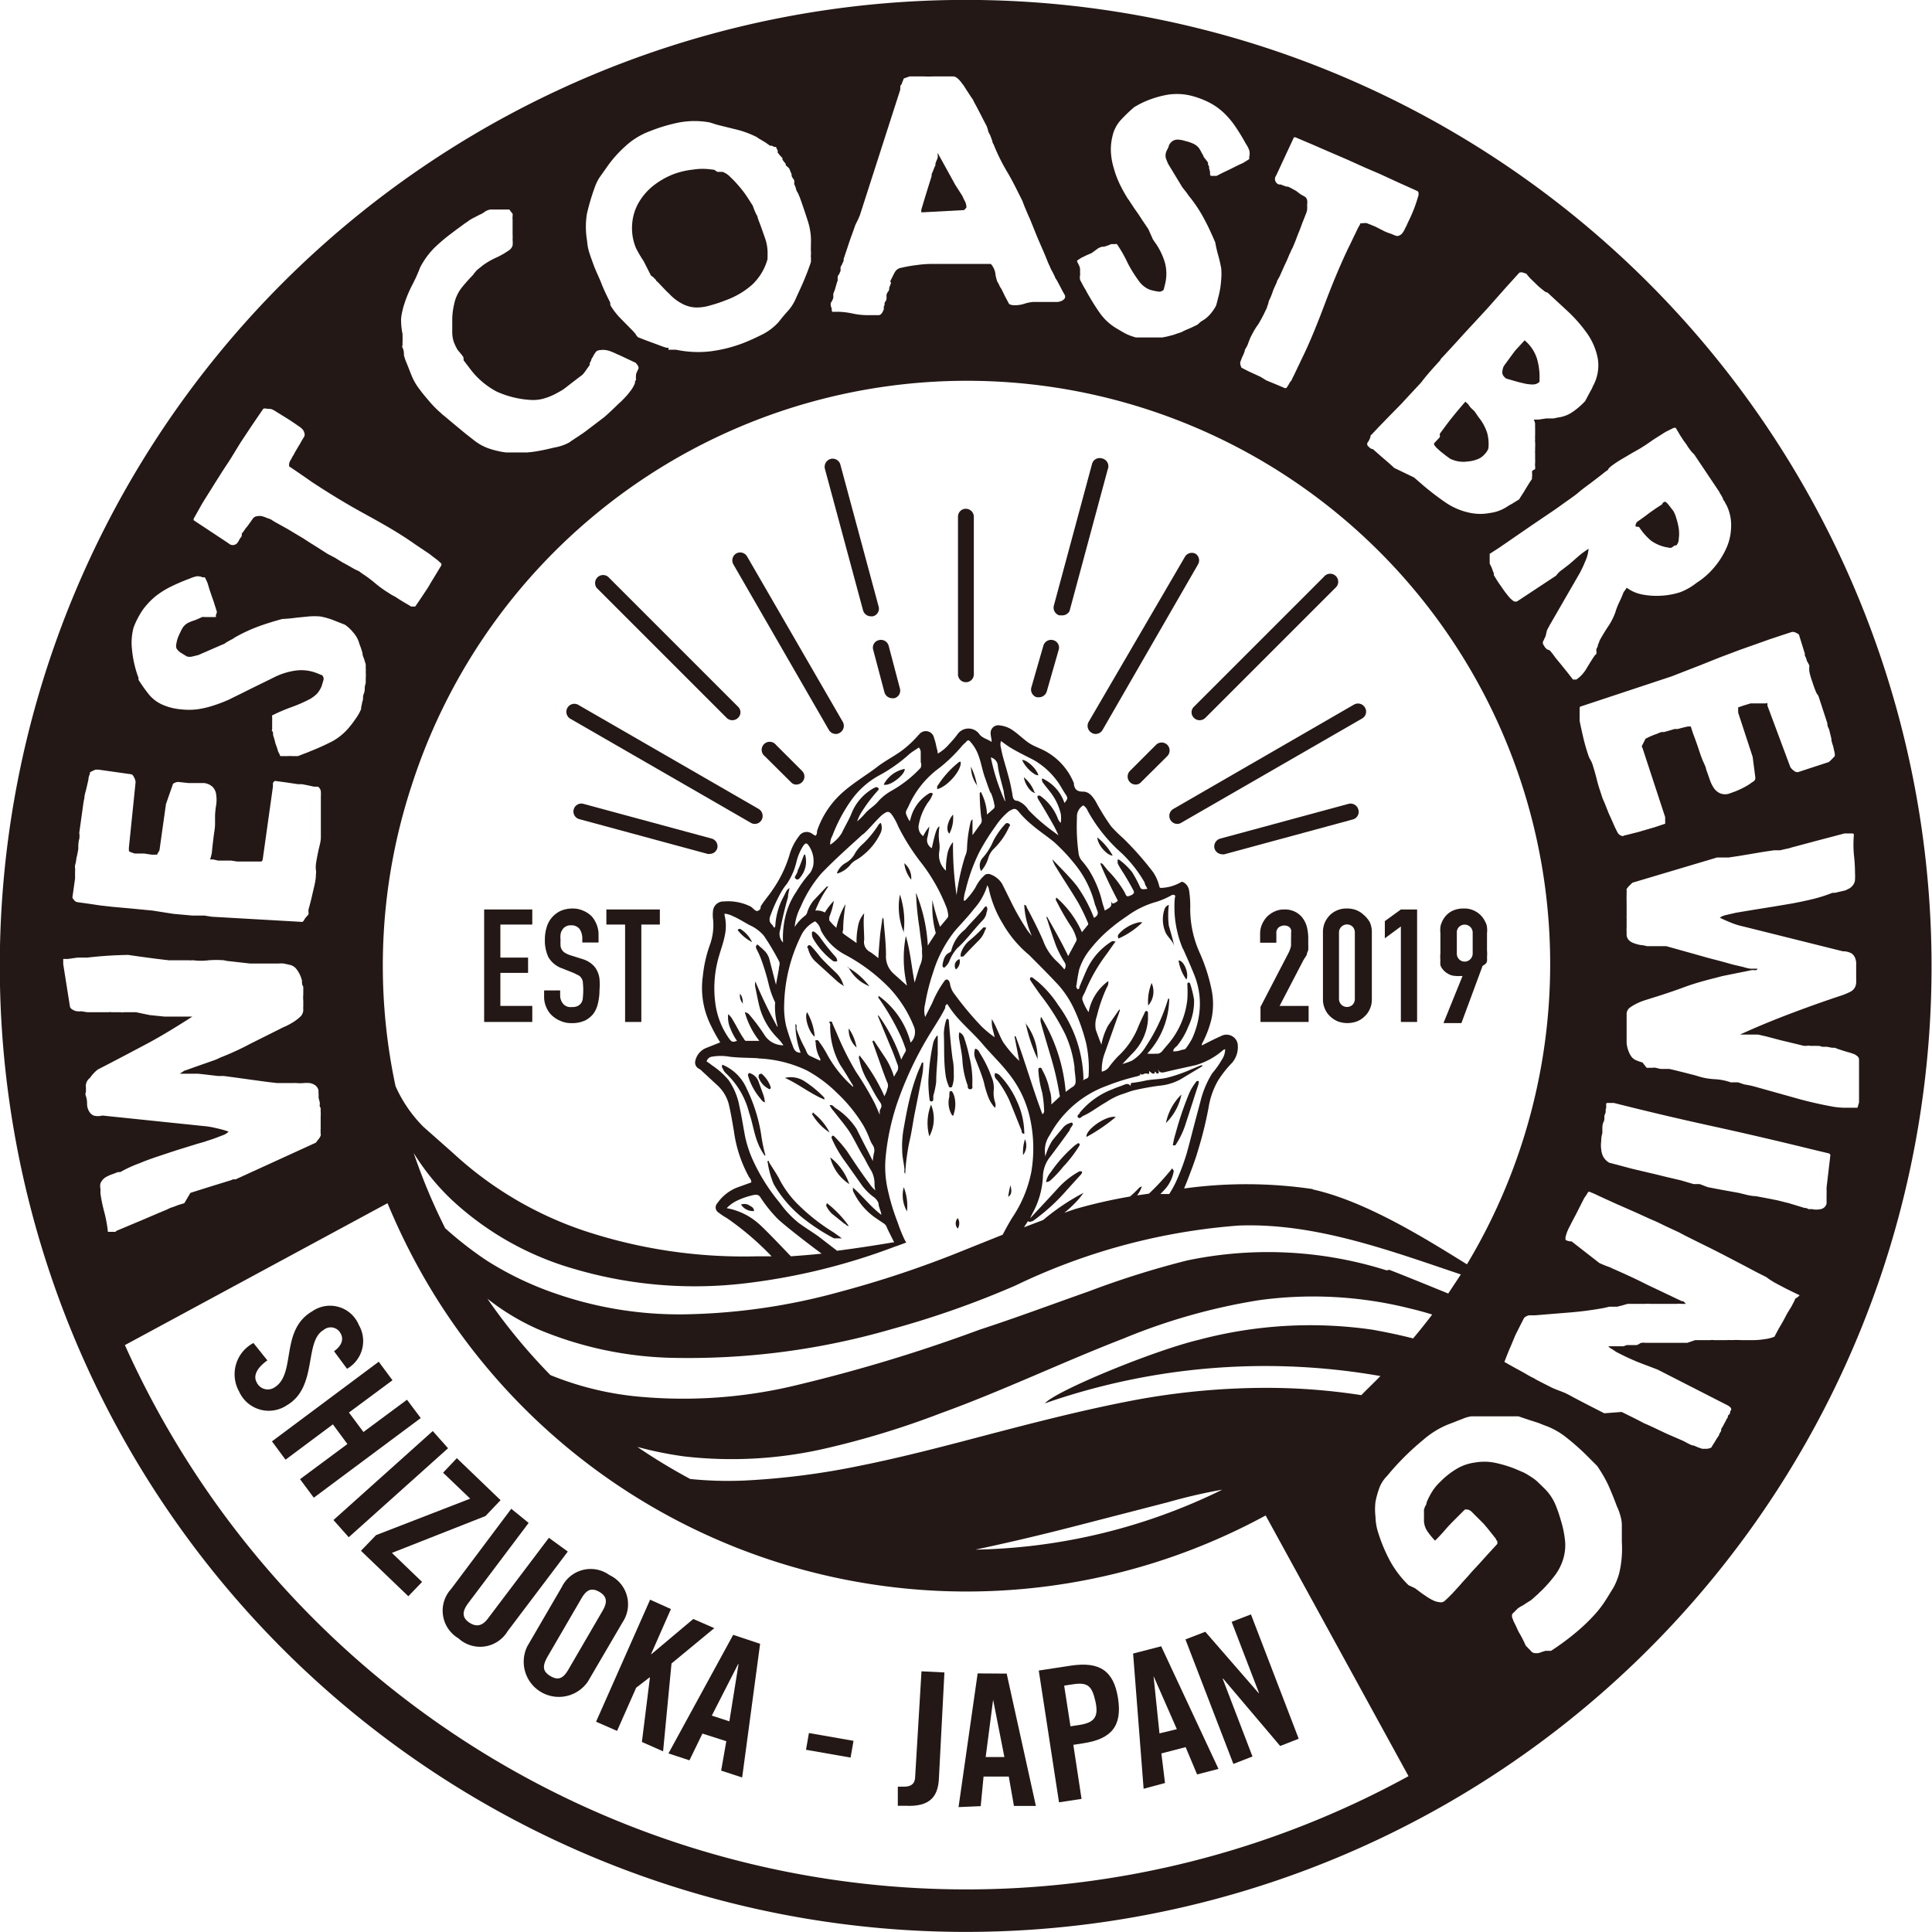 <svg xmlns="http://www.w3.org/2000/svg" viewBox="0 0 101.16 101.16"><defs><style>.cls-1{fill:#231815;}</style></defs><g id="レイヤー_2" data-name="レイヤー 2"><g id="レイヤー_1-2" data-name="レイヤー 1"><path class="cls-1" d="M35,91.81l1.1.36.68-1.4,1.25.4-.27,1.54,1.1.36.94-7-1.41-.47Zm3.67-4.68-.48,3-.92-.3,1.38-2.7Z"/><polygon class="cls-1" points="37.4 85.25 36.3 84.77 34.1 86.62 34.09 86.61 35.13 84.25 34.04 83.76 31.21 90.15 32.31 90.63 33.31 88.37 34.01 87.83 34.03 87.84 33.61 91.21 34.72 91.7 35.16 87.1 37.4 85.25"/><rect class="cls-1" x="42.99" y="90.2" width="0.89" height="2.37" transform="translate(-54.06 118.41) rotate(-80.07)"/><path class="cls-1" d="M33.7,13.67l.38.75.09.07a.3.3,0,0,1,.08.07s0,0,.07.07,0,.08.06.08l.11.11.2.21.2.21.15.14a2.47,2.47,0,0,0,.71.54,1.65,1.65,0,0,0,.7.18,2.42,2.42,0,0,0,.74-.11,7.5,7.5,0,0,0,.84-.28,4.28,4.28,0,0,0,1.35-.8,2.9,2.9,0,0,0,.81-1.35.68.68,0,0,1,0-.12c0-.06,0-.09,0-.1a2.37,2.37,0,0,0-.15-.92c-.1-.28-.2-.58-.32-.88l-.05-.15c0-.08-.07-.15-.1-.23a2.44,2.44,0,0,1-.1-.24l-.06-.16-.27-.42a5.11,5.11,0,0,0-.42-.56,5.64,5.64,0,0,0-.47-.5A1.07,1.07,0,0,0,37.84,9l-.1,0c-.06,0-.09,0-.1,0L37.56,9l-.1-.07-.09-.05s-.07,0-.08,0a3.2,3.2,0,0,0-1,0,4.25,4.25,0,0,0-1,.23,4.13,4.13,0,0,0-1.09.62,3.13,3.13,0,0,0-.77.9,2.61,2.61,0,0,0-.33,1.11,2.71,2.71,0,0,0,.2,1.25A6.24,6.24,0,0,0,33.7,13.67Z"/><path class="cls-1" d="M47.92,93c0,.39-.2.57-.66.55l-.25,0,0,1,.39,0c1.32.07,1.71-.51,1.76-1.4l.29-5.58-1.2-.06Z"/><path class="cls-1" d="M28.74,80.52l-3.18,4.21c-.3.41-.62.48-1,.22s-.36-.58-.05-1l3.17-4.21L26.77,79,23.62,83.2A1.68,1.68,0,0,0,24,85.78a1.68,1.68,0,0,0,2.58-.37l3.15-4.17Z"/><polygon class="cls-1" points="21.31 73.29 19.03 74.98 18.27 73.96 20.55 72.27 19.83 71.3 14.24 75.47 14.95 76.43 17.43 74.58 18.19 75.61 15.71 77.45 16.43 78.42 22.03 74.25 21.31 73.29"/><path class="cls-1" d="M31.91,82.47a1.68,1.68,0,0,0-2.49.62L27.61,86.2a1.84,1.84,0,0,0,3.17,1.85l1.82-3.11A1.69,1.69,0,0,0,31.91,82.47Zm-.37,1.89-1.78,3.06c-.26.45-.52.59-.94.34s-.42-.53-.16-1l1.78-3.06c.26-.45.52-.59.94-.35S31.81,83.91,31.54,84.36Z"/><polygon class="cls-1" points="22.66 74.93 17.46 79.59 18.26 80.49 23.46 75.83 22.66 74.93"/><path class="cls-1" d="M16.94,69.64a.58.58,0,0,1,.89.17c.14.23.15.59-.34.94l.68.92a1.67,1.67,0,0,0,.62-2.29,1.63,1.63,0,0,0-2.44-.72c-1.72,1-.81,3.3-2,4a.64.64,0,0,1-.91-.28c-.19-.34,0-.75.56-1.15l-.73-.91a1.85,1.85,0,0,0-.75,2.54,1.7,1.7,0,0,0,2.5.72C16.65,72.63,15.91,70.24,16.94,69.64Z"/><polygon class="cls-1" points="25.42 79.38 26.21 78.55 23.92 76.35 23.2 77.11 24.62 78.47 19.69 80.38 18.9 81.2 21.38 83.58 22.1 82.83 20.52 81.31 25.42 79.38"/><path class="cls-1" d="M51.19,87.62l-1,7,1.16-.05.15-1.55,1.32,0,.27,1.54,1.15,0-1.53-6.93ZM51.61,92,52,89h0l.59,3Z"/><path class="cls-1" d="M85.82,27.59a3.28,3.28,0,0,0,.63.72,2.07,2.07,0,0,0,.9.36.27.27,0,0,0,.18,0l.16-.11a.1.1,0,0,0,0,0l0,0,.08,0a.5.5,0,0,0,.13-.35,2,2,0,0,0,0-.54,3.53,3.53,0,0,0-.13-.54,1.54,1.54,0,0,0-.15-.37l-.1-.13-.14-.18a1.17,1.17,0,0,0-.15-.16.13.13,0,0,0-.12,0l0,0s0,0-.06.07,0,.07-.06.07l-.32.21-.27.19-.32.24-.38.27-.06.13s0,.07,0,.1Z"/><polygon class="cls-1" points="64.49 84.92 65.92 88.64 65.9 88.65 63.11 85.44 62.07 85.84 64.58 92.36 65.58 91.97 64.02 87.9 64.04 87.89 67.03 91.42 68 91.04 65.5 84.53 64.49 84.92"/><path class="cls-1" d="M78.77,19.74l.09.08.66.19.26.06a1.57,1.57,0,0,0,.3.05.91.91,0,0,0,.29,0,.47.47,0,0,0,.24-.13.39.39,0,0,1,0-.06.21.21,0,0,0,0-.06,3.44,3.44,0,0,0-.14-1.11,2.08,2.08,0,0,0-.64-.94l0,0s0,0,0,0h0l-.23.25-.25.27-.13.17-.19.26-.19.26a1.36,1.36,0,0,0-.12.18.89.89,0,0,0-.06.3A.36.36,0,0,0,78.77,19.74Z"/><path class="cls-1" d="M66.32,2.51a50.58,50.58,0,1,0,32.32,63.8A50.63,50.63,0,0,0,66.32,2.51ZM92.05,33.69l.59-.21.57-.19.55-.18a.3.3,0,0,1,.23,0,1,1,0,0,1,.2.11l.31,1s0,0,0,.1a1.76,1.76,0,0,1,.09.2c0,.08.06.14.09.21l.06.12a1.37,1.37,0,0,0,0,.32,3.71,3.71,0,0,0,.14.49c.06.18.11.34.17.48a.89.89,0,0,0,.16.29l.47,1.44c0,.06,0,.16.09.31l.12.49c0,.17.08.33.11.47s.06.26.07.32a.56.56,0,0,1,0,.07.35.35,0,0,1,0,.06l-.18.19-.13.12-1.62.53c-.06,0-.13,0-.23-.09a.65.65,0,0,1-.17-.18l-1.2-3.22a.34.34,0,0,0,0-.11s0-.06-.06,0h-.14l-.19,0-.11,0-.16,0-.14,0-.08,0-.39.12-.26.09,0,.27.76,2.32.14,1.08c0,.08,0,.16-.17.25a2.63,2.63,0,0,1-.41.26,4.54,4.54,0,0,1-.45.21l-.3.11a.7.7,0,0,1-.51,0,.79.79,0,0,1-.34-.29,1.86,1.86,0,0,1-.22-.47l-.18-.51c0-.08-.08-.23-.17-.44s-.16-.43-.24-.67-.16-.46-.24-.67-.12-.37-.15-.45l-.16,0-.26.06-.26.07-.17,0-.23.07-.32.09-.14,0-.16.06a1.17,1.17,0,0,1-.21.08l-.24.1-.22.11L86,39a.12.12,0,0,0,0,.16l1.19,3.63a1.16,1.16,0,0,0,0,.16c0,.09,0,.15,0,.18l-.57.19L86,43.5l-.2.06-.32.08-.31.08a.68.68,0,0,0-.2.06.38.38,0,0,1-.25-.15c-.05-.08-.09-.17-.14-.27s-.09-.2-.16-.36-.16-.34-.23-.52L84,42a2.24,2.24,0,0,1-.12-.29l-.09-.28a7,7,0,0,1-.2-.69c-.06-.24-.13-.47-.2-.7a1.45,1.45,0,0,0-.11-.25,1,1,0,0,1-.11-.23c-.1-.3-.19-.6-.26-.9s-.14-.61-.2-.92l0-.11c0-.06,0-.1,0-.12s0,0,0-.11l0-.1s0-.09,0-.17,0-.13.06-.14l4.41-1.46.36-.12.59-.23.9-.35,1-.4,1.06-.4ZM84.2,24.6c0-.05.07-.12.2-.22a5.7,5.7,0,0,1,.48-.32l.56-.33.44-.25.3-.19L86.6,23l.38-.24.22-.14.44-.22.1,0,.12.2c.06.1.12.21.19.31a3,3,0,0,0,.2.29,1.57,1.57,0,0,1,.13.2l.15.2a1,1,0,0,0,.17.18l.67,1,.67,1s0,.05.06.11l.11.2c0,.08.08.14.11.21a.69.69,0,0,0,.07.13,2.33,2.33,0,0,1,.25,1.18,2.81,2.81,0,0,1-.27,1.14,4.23,4.23,0,0,1-.65,1,4,4,0,0,1-.89.77A3.27,3.27,0,0,1,88,31a3.88,3.88,0,0,1-1,.19,3.93,3.93,0,0,1-1-.06,2,2,0,0,1-.83-.36h0l0,0a.41.41,0,0,1-.08.13l-.08.11a5.23,5.23,0,0,1-.22.51,3.72,3.72,0,0,0-.21.54,3.23,3.23,0,0,1-.39.76c-.17.26-.32.51-.44.73a.7.7,0,0,1-.08.2c0,.11-.07.19-.08.23a.4.4,0,0,0,0,.12c0,.07,0,.11,0,.13s0,0-.07.07l-.06.08c-.12.18-.25.39-.4.64a1.77,1.77,0,0,1-.52.56h0l-.18,0-.24-.31-.37-.46c-.13-.16-.26-.31-.37-.46a3,3,0,0,0-.24-.3L81,34l-.1-.1-.08-.13a.2.2,0,0,1,0-.23l.11-.24L81,33l.15-.28L82.72,30A6.19,6.19,0,0,0,83,29.4a2,2,0,0,0,.18-.67l-.07.05a4.2,4.2,0,0,0-.49.37l-.46.4-.35.27a1.26,1.26,0,0,0-.33.32l-2,1.32a.21.21,0,0,1-.25,0,1.72,1.72,0,0,1-.19-.17c-.14-.17-.26-.32-.34-.44s-.2-.28-.32-.47l-.16-.26a.89.89,0,0,1,0-.1,1.47,1.47,0,0,1-.07-.17,1.34,1.34,0,0,0-.07-.18L78,29.51s0-.1,0-.19l0-.18s0,0,0-.07L78,29l.51-.33.77-.53.9-.62.9-.61c.29-.19.54-.37.76-.53s.39-.27.49-.35a3.8,3.8,0,0,0,.35-.27c.18-.15.38-.3.6-.46l.6-.46A3.07,3.07,0,0,1,84.2,24.6ZM72.28,72.05c-.34.35-.69.68-1,1a32.44,32.44,0,0,0-5.32-.38,37.71,37.71,0,0,0-6.81.69c-3,.58-6,1.39-8.94,2.16-1.73.45-3.45.88-5.2,1.23a39.31,39.31,0,0,1-6,.77,19.5,19.5,0,0,1-2.87-.08,30.91,30.91,0,0,1-2.77-1.68,19.28,19.28,0,0,0,2.47.5,21.84,21.84,0,0,0,7.3-.4A44.79,44.79,0,0,0,49.25,74c3.26-1.18,6.36-2.67,9.59-3.92a31.5,31.5,0,0,1,7.07-2,20.82,20.82,0,0,1,7.83.41c.42.1.84.21,1.25.34-.32.42-.65.84-1,1.25-.7-.18-1.42-.33-2.15-.46a22.71,22.71,0,0,0-9.06.53c-2.36.56-7.49,2.67-8.07,3.33A35,35,0,0,1,72.28,72.05ZM64,78a30.56,30.56,0,0,1-12.93,3.14c1.8-.38,3.6-.81,5.38-1.27l4.69-1.21C62.13,78.38,63.08,78.16,64,78Zm8.68-11.49-.1,0A20.63,20.63,0,0,0,62.15,66,46.9,46.9,0,0,0,57,67.62c-1.9.67-3.8,1.38-5.7,2a82.89,82.89,0,0,1-9.44,2.87,25.17,25.17,0,0,1-8.16.66A16.2,16.2,0,0,1,28.82,72a30.44,30.44,0,0,1-3.3-4,12.36,12.36,0,0,0,2.63,1.59,19.19,19.19,0,0,0,7.22,1.51A38.21,38.21,0,0,0,46.7,69.59a48.16,48.16,0,0,0,6.47-2.28,32.51,32.51,0,0,1,11.69-3.14c4-.15,7.91,1.31,11.63,2.56l-.66,1S73.29,66.69,72.72,66.48ZM37.94,47.93a.25.25,0,0,1,0-.09,1.14,1.14,0,0,1,.41.12c.31.13.6.32.9.48A2.11,2.11,0,0,1,40,49a13.3,13.3,0,0,1,.78,1.31c.09.14,0,.29,0,.44l-.15.81h0l-.36-1.39a1,1,0,0,0-.3-.44c-.07-.08-.16-.14-.23-.21s-.09-.09-.14,0,0,.09,0,.15a5.12,5.12,0,0,1,.22.47,11.32,11.32,0,0,1,.43,1.4,4.48,4.48,0,0,0,.33.93.28.28,0,0,1,0,.13,3.72,3.72,0,0,0,.13,1.1v.08a23.85,23.85,0,0,1-1.16-2.39s0,0,0,0a.8.8,0,0,0,0,.31c.08.37.14.74.24,1.1a3.66,3.66,0,0,0,.89,1.52,2.74,2.74,0,0,1,.34.41,1.16,1.16,0,0,1-1-.55,9.5,9.5,0,0,0-.81-1.08A.42.42,0,0,0,39,53a4.18,4.18,0,0,0,.76,1.5l-.7,0c-.06,0-.09-.08-.12-.12-.21-.3-.36-.63-.55-.94a1.19,1.19,0,0,0-.26-.34,1.41,1.41,0,0,0,.11.74,3,3,0,0,0,.35.66c-.24.08-.27.06-.4-.1a4.11,4.11,0,0,1-.74-1.91,5.92,5.92,0,0,1,.2-2.44c.1-.35.23-.7.3-1.06A2.36,2.36,0,0,0,37.94,47.93Zm24,1.74c.21.47.42.94.61,1.42a4,4,0,0,1,.24,2,4.53,4.53,0,0,1-.37,1.29,4.42,4.42,0,0,1-.31.49c-.06.1-.17.08-.26.11a1.12,1.12,0,0,1-.42.07c0-.15.14-.22.21-.3a3.73,3.73,0,0,0,.58-1,3,3,0,0,0,.3-1.42,5.64,5.64,0,0,0-.2-.81.08.08,0,0,0-.09-.07c-.06,0-.06.06-.06.1a6.6,6.6,0,0,1,0,.77,4.29,4.29,0,0,1-1,2.34c-.1.12-.21.24-.31.37a.4.4,0,0,1-.22.14l-.1,0a3.38,3.38,0,0,1-.47,0,4.29,4.29,0,0,0,1.15-2.88h0c-.05,0-.06,0-.08.09A9.27,9.27,0,0,1,60,54.79a2.21,2.21,0,0,1-.72.74,3.09,3.09,0,0,1-.51.18l.53-.56a2.75,2.75,0,0,0,.81-1.78c0-.09,0-.18,0-.28s0-.13-.07-.15-.09.05-.11.1c-.13.27-.26.54-.37.82a4.18,4.18,0,0,1-1,1.43,5.17,5.17,0,0,0-.52.62.61.61,0,0,1-.35.2,2.48,2.48,0,0,1,.12-.87l.71-2a2.67,2.67,0,0,0,.09-.26.11.11,0,0,0,0-.13h0l-.59.85a3.31,3.31,0,0,0-.35,1c-.11-.28-.2-.52-.29-.77a1.36,1.36,0,0,1,.05-.72,8.07,8.07,0,0,1,.52-1.5.49.49,0,0,0,.08-.34A2.59,2.59,0,0,0,57,53a2.67,2.67,0,0,1-.32-.63c-.05-.16.08-.3.14-.45A8.63,8.63,0,0,1,57.91,50c.15-.2.28-.4.42-.59s.07-.08,0-.13h0s-.07,0-.1,0a3.46,3.46,0,0,0-1.33,1.5c-.13.29-.25.59-.38.89,0,.05,0,.1-.08.13a.19.19,0,0,1-.07-.24,7.62,7.62,0,0,1,.14-.81,3.26,3.26,0,0,1,.61-1.09,7.1,7.1,0,0,1,1.13-1.13c.26-.22.54-.41.83-.61a4.67,4.67,0,0,1,1.4-.68,3.93,3.93,0,0,0,.87-.37.19.19,0,0,1,.16,0c.05.07,0,.13,0,.19A5.64,5.64,0,0,0,61.93,49.67Zm-.56,11.5s0,0,0,0a12.82,12.82,0,0,1-1.22,1.33l-.62.09a1.86,1.86,0,0,0,.25-.46.26.26,0,0,0-.17.09,6,6,0,0,1-.45.43,26.59,26.59,0,0,0-2.89.66l-.55.19a6.1,6.1,0,0,0,.59-.54,4,4,0,0,0,.41-.5,11.77,11.77,0,0,0-2.11,1.42l-1,.38c.06-.11.14-.21.2-.32.11.08.18,0,.25,0a10.35,10.35,0,0,0,1.8-1.64l.68-.75a.39.39,0,0,0,.08-.1.08.08,0,0,0,0-.12s-.07,0-.11,0a4.32,4.32,0,0,0-1.09.85c-.49.54-1,1.08-1.49,1.61.07-.18.17-.34.25-.51a4.4,4.4,0,0,0,.42-1.74,1.74,1.74,0,0,1,.4-1c.34-.45.67-.9,1-1.36,0-.07.09-.17.14-.25a.11.11,0,0,0,0-.13.09.09,0,0,0-.11,0,.75.75,0,0,0-.36.22c-.19.23-.39.46-.58.7a3.05,3.05,0,0,0-.35.78.25.25,0,0,0,0,.09,1.42,1.42,0,0,1,.21-1.15,5.55,5.55,0,0,1,3-2.59,11.39,11.39,0,0,1,1.6-.5l.14-.05a.76.76,0,0,0,0-.15c0,.14.11.13.2.08s.19,0,.27,0,0,0,0,0,0-.09,0-.14.15.19.29.11a.06.06,0,0,0,0,0,.27.27,0,0,1,0-.09c.06,0,.09.15.18.09s0-.11,0-.21c.08.22.24.17.38.14.53-.13,1.06-.24,1.59-.36a3.75,3.75,0,0,0,1.4-.76s.07-.07.14-.07a1,1,0,0,1-.17.54,4.66,4.66,0,0,1-.51.72,5.12,5.12,0,0,0-.62,1.49l-.3,1.13c-.14.53-.27,1.06-.42,1.59a11.29,11.29,0,0,1-.57,1.5,5.24,5.24,0,0,1-.34.61l-.46,0c.09-.1.19-.19.28-.3a1.91,1.91,0,0,0,.42-.91v0S61.37,61.16,61.37,61.17Zm-8-5.61a6.37,6.37,0,0,1-.86-1c-.22-.39-.35-.82-.59-1.2,0,0,0,0,0,.06a.1.1,0,0,0,0,0l0,.13c0,.25.1.49.15.76a5.66,5.66,0,0,1-.69-.57A16.77,16.77,0,0,1,50,52.08a1.18,1.18,0,0,1-.26-.58.39.39,0,0,0-.07-.16c-.07-.08-.14-.06-.2,0a5.48,5.48,0,0,0-.66,1.18l-.37.73a1.33,1.33,0,0,1,0-.68,10.62,10.62,0,0,1,.42-1.66A6.56,6.56,0,0,1,50,48.74c.34-.39.7-.76,1-1.15a3.25,3.25,0,0,0,.67-1.15s0-.06,0-.08.1.1.1.16a5.84,5.84,0,0,0,.74,1.85A6,6,0,0,0,53.88,50c.53.53,1.06,1.06,1.56,1.6a5.22,5.22,0,0,1,.83,1.3,9.75,9.75,0,0,1,.6,1.72A6.2,6.2,0,0,1,57,56.32c0,.17-.18.16-.27.23s0,0,0-.07a6.77,6.77,0,0,0-1.32-3.85,5.6,5.6,0,0,0-1.06-1.22l-.27-.21s-.08-.07-.13,0,0,.09,0,.13c.18.27.36.53.55.79a11.84,11.84,0,0,1,1.26,2,5.88,5.88,0,0,1,.5,1.74c0,.25.06.49.06.74a.32.32,0,0,1-.14.3c-.12.07-.23.16-.38.27a8.88,8.88,0,0,0-1.29-3.93.52.52,0,0,0,0,.34c.16.59.34,1.17.51,1.75a15.39,15.39,0,0,1,.46,2,.1.1,0,0,1,0,.1l-.43.4c0-.26,0-.5-.09-.74A3.52,3.52,0,0,0,54.56,56c0-.05-.06-.11-.13-.09s-.06.09-.06.15a5.42,5.42,0,0,0,.2,1.15,6,6,0,0,1,.1.94.19.19,0,0,1-.09.19c-.51-1.35-.9-2.74-1.4-4.08h-.06C53.2,54.69,53.29,55.13,53.37,55.56Zm6.52-9c-.1,0-.15,0-.2-.1a6.68,6.68,0,0,0-.42-.79,3.33,3.33,0,0,0-.69-.66.1.1,0,0,0-.07,0v0s0,0,0,0,0,.11,0,.17.19.36.3.53.37.61.53.92c.06.12,0,.16-.07.22-.28.12-.28.13-.4-.14A5.55,5.55,0,0,0,58,45.57l-.24-.3s-.06-.09-.15-.06c.27.67.59,1.31.92,1.95a.49.49,0,0,1-.27.15s-.07-.07-.1-.12v0a.08.08,0,0,0,0,0c.12.31-.13.36-.31.49l-.12-.38A5.62,5.62,0,0,0,57,45.53a5.32,5.32,0,0,0-.36-.47.7.7,0,0,1-.16-.35,10.08,10.08,0,0,1-.09-1.9.68.68,0,0,1,.33-.64.6.6,0,0,1,.24.3,8.33,8.33,0,0,0,1.79,2.22,6.83,6.83,0,0,1,1.19,1.53c0,.1.09.21.14.32Zm-2.54.84a2.14,2.14,0,0,0,.09.27c.08.18,0,.3-.17.39a7.54,7.54,0,0,0-.9-1.68c-.39-.49-.85-.93-1.28-1.39v0a1.63,1.63,0,0,0,.21.44c.38.63.8,1.24,1.17,1.88a9.7,9.7,0,0,1,.48,1,.1.1,0,0,1,0,.12l-.31.38A5.16,5.16,0,0,0,55.32,47a.14.14,0,0,0,0,.19,12.68,12.68,0,0,0,.8,1.38,2.08,2.08,0,0,1,.23.53.19.19,0,0,1,0,.18l-.42.78c-.34-.72-.73-1.39-1.11-2.07h0a.09.09,0,0,0,0,.12c.16.49.32,1,.49,1.45a6.21,6.21,0,0,0,.42.81.32.32,0,0,1,0,.39,3.69,3.69,0,0,0-.38-.41,2.78,2.78,0,0,1-.74-1.12c-.26-.59-.55-1.16-.85-1.72,0-.05-.05-.13-.13-.13a4.49,4.49,0,0,0,.4,1.63c-.07-.09-.16-.19-.23-.29a13.21,13.21,0,0,1-.91-1.6c-.14-.28-.28-.57-.43-.86a1.2,1.2,0,0,0-.67-.5c-.09,0-.18,0-.25.08a2,2,0,0,0-.46.62,3.66,3.66,0,0,1-.54.69.09.09,0,0,1-.08,0,2,2,0,0,1,.1-.54,9.26,9.26,0,0,1,.72-2,11.58,11.58,0,0,1,.84-1.34,3.58,3.58,0,0,1,.68-.77.57.57,0,0,1,.13-.08c.18-.1.26-.09.4.07a5,5,0,0,0,.69.69c.37.32.78.59,1.16.9a9.36,9.36,0,0,1,1.06,1.12A5.44,5.44,0,0,1,57.35,47.43Zm-1.63-5.37a2.18,2.18,0,0,0-1.15-1.27c-.06.08,0,.12,0,.18.2.29.45.54.63.85a3,3,0,0,1,.33.81,1.61,1.61,0,0,1,0,.49.7.7,0,0,1-.17-.28,2.6,2.6,0,0,0-.92-1.15l-.1,0c-.07.08,0,.13,0,.17.27.43.52.86.77,1.3a5.76,5.76,0,0,1,.3.61l-.35-.26a9.54,9.54,0,0,1-1.22-1.07,1.13,1.13,0,0,0-.58-.48c-.21,0-.24-.17-.26-.33a9.24,9.24,0,0,0-.24-1.07c-.12-.46-.28-.91-.36-1.38a.6.6,0,0,1,0-.35l.39.28c.41.26.85.47,1.28.69a3.94,3.94,0,0,1,1.52,1.51l.16.26C55.93,41.79,55.93,41.81,55.72,42.06Zm-3.18-.68c0,.17.05.34.07.51a.07.07,0,0,1,0,.09,10.81,10.81,0,0,1-.74-2.29.48.48,0,0,1,.36.38C52.29,40.51,52.44,40.94,52.54,41.38Zm-.67.15a2.94,2.94,0,0,1,.19.66.17.17,0,0,1-.05.19l-.34.3a2.77,2.77,0,0,0-.32-1.18.09.09,0,0,0-.06.11,10,10,0,0,0,.08,1.23.43.43,0,0,1,0,.28l-.46.64h0V42.9l0,0a.24.24,0,0,0-.1.15,7,7,0,0,0-.19,1.44,1.15,1.15,0,0,1-.1.35,12.3,12.3,0,0,0-.44,2s0,0,0,.05a17.65,17.65,0,0,1-.19-2.8,1.43,1.43,0,0,0-.31.71,4.14,4.14,0,0,0-.06.79,1.1,1.1,0,0,1-.35-1,1.61,1.61,0,0,0,0-.49,2.61,2.61,0,0,1,0-.74.27.27,0,0,0,0-.09l0,0c-.14.09-.21.32-.39,1.14a.48.48,0,0,1-.23-.56,5.21,5.21,0,0,0,.1-.57v0a2.23,2.23,0,0,0-.32.5.58.58,0,0,1-.23-.61A3,3,0,0,1,48.6,42a1.17,1.17,0,0,0,.21-.36.09.09,0,0,0,0-.12s-.07,0-.12,0a2.13,2.13,0,0,0-1,1.3,1.24,1.24,0,0,1-.06.18,2,2,0,0,1-.18-.36c-.06-.16.06-.28.12-.42a4.93,4.93,0,0,1,1.6-2,8.09,8.09,0,0,0,1.19-1.15c.07-.09.17-.16.25-.25s.12-.06.18,0a2.1,2.1,0,0,1,.43.7c.15.38.21.8.35,1.19S51.76,41.27,51.87,41.53ZM48.2,40.21a6.34,6.34,0,0,1-1.53,1.2,2.63,2.63,0,0,0-.73.6c-.19.21-.45.36-.64.58s-.28.29-.42.42a2.34,2.34,0,0,1,.31-.61,8.1,8.1,0,0,1,.77-1s.11-.1,0-.16-.11,0-.16,0a2.62,2.62,0,0,0-1.23,1.39c-.14.33-.33.64-.5,1a2,2,0,0,1-.6.6.85.85,0,0,1,.11-.46,8.2,8.2,0,0,1,1-1.88,4.36,4.36,0,0,1,1.51-1.32,8,8,0,0,0,1.54-1.1c.15-.12.32-.22.48-.33a.36.36,0,0,1,.1.24c0,.17,0,.35,0,.53A.36.36,0,0,1,48.2,40.21Zm-3,3.47c.32-.29.58-.62.89-.92a1.2,1.2,0,0,1,.21-.17c.18-.12.26-.11.4.07a3,3,0,0,1,.33.61,11.3,11.3,0,0,0,1.24,1.95,9.35,9.35,0,0,1,1.31,2.35,2,2,0,0,1,.07.35.2.2,0,0,1-.05.15l-.38.46a13,13,0,0,1-.4-1.39s0,0,0,0v0a.27.27,0,0,0,0,.12,5.24,5.24,0,0,0,.16,1.53.11.11,0,0,1,0,.1l-.4.62a8.52,8.52,0,0,0-.61-2.74l0,0v0a.21.21,0,0,0,0,.13,14.45,14.45,0,0,0,.16,1.6l.15,1.18a2.17,2.17,0,0,0,0,.25,1.14,1.14,0,0,1-.1.6c-.11.3-.19.61-.29.92-.16-.81-.22-1.62-.46-2.44a.11.11,0,0,0,0,0s0,0,0,0v0a6.19,6.19,0,0,0,.06,2.6L46.81,51A1.21,1.21,0,0,1,46.39,50c0-.58-.07-1.17-.12-1.75a.27.27,0,0,0-.06-.21c-.05.37-.11.71-.14,1.06s-.06.69-.08,1.07a4.71,4.71,0,0,0-.42-.32.58.58,0,0,1-.32-.64c0-.46-.06-.92,0-1.39l0,0s0,0,0,0v0a1.36,1.36,0,0,0-.33.72,3.81,3.81,0,0,0-.07.84c-.24-.18-.48-.33-.7-.5-.07-.06,0-.16,0-.24,0-.43.06-.87.12-1.3,0,0,0,0,0,0a4.15,4.15,0,0,0-.48,1.24,3.37,3.37,0,0,1-.37-.39s0-.11,0-.17a3.88,3.88,0,0,0,.24-.85l0,0a3.32,3.32,0,0,0-.47.61.84.84,0,0,0-.5-.1,5.85,5.85,0,0,1,.68-1.26h0s-.06,0-.08,0l-.69.73a1.81,1.81,0,0,0-.33.61.34.34,0,0,1-.11.18,2.25,2.25,0,0,0-.55.6,2.77,2.77,0,0,1,.31-1.05A6.65,6.65,0,0,1,43,45.74C43.71,45,44.45,44.35,45.18,43.68ZM46,52.17a.11.11,0,0,0,0,.08,12.57,12.57,0,0,1,1.16,2c.1.22.18.44.26.67a.19.19,0,0,1,0,.13,4.19,4.19,0,0,0-.23.43A8.68,8.68,0,0,0,46,53.17c-.07,0,0,.07,0,.11l.6,1.45c.14.32.26.64.39,1a.41.41,0,0,1,0,.34c-.06.09-.11.18-.18.31a3.72,3.72,0,0,0-.46-1l-.59-.89c-.09,0-.08.05-.06.1L46.2,56c.08.22.16.44.25.66a.4.4,0,0,1,0,.37c0,.1-.08.22-.14.37A9.65,9.65,0,0,0,45,55.26a.27.27,0,0,0,0,.23,3.51,3.51,0,0,0,.48,1.19c.19.35.37.71.58,1s0,.35,0,.53a.86.86,0,0,1,0,.15c-.09-.2-.16-.38-.24-.55a15.88,15.88,0,0,0-1-1.69,15.29,15.29,0,0,1-1-2l-.24-.55s0-.1-.11-.08,0,.08,0,.13A4.1,4.1,0,0,0,44,55.77c.24.35.45.72.67,1.08,0,0,0,0,0,.06a6.22,6.22,0,0,1-1.36-1.7,5,5,0,0,0-.39-.62,1,1,0,0,0-.08-.11.12.12,0,0,0-.13,0c-.06,0,0,.07,0,.11a1.78,1.78,0,0,0,.24.85l0,.1-.51-.24c-.19-.07-.21-.27-.29-.41a6.36,6.36,0,0,1-.44-1,.85.85,0,0,1,0-.17.1.1,0,0,0-.06-.1s0,0,0,0a4.28,4.28,0,0,0,.27,1.5c-.3,0-.36-.21-.43-.41a10.41,10.41,0,0,1-.33-1,4.4,4.4,0,0,1-.1-1.14,8.55,8.55,0,0,1,.88-3.57,1.6,1.6,0,0,1,.74-.76.82.82,0,0,1,.3.47A3,3,0,0,0,44.27,50a9.42,9.42,0,0,1,2.29,1.72,6.43,6.43,0,0,1,1.28,2,.77.77,0,0,1-.16.87A4.35,4.35,0,0,0,46,52.14Zm-3.45-6.75a.79.79,0,0,1-.2.36,6.46,6.46,0,0,0-.66.92A3.89,3.89,0,0,0,41.12,48,4.78,4.78,0,0,0,41,49.35a.65.65,0,0,1-.15-.66c.11-.58.25-1.15.41-1.72,0-.15.05-.3.08-.47l0,0s0,0,0,0l0,0a.4.4,0,0,0-.17.17c-.07.13-.13.27-.2.39a3.67,3.67,0,0,0-.37,1.33c0,.07,0,.14-.06.19l-.11-.16c-.2-.17-.14-.36-.06-.56a8,8,0,0,1,.51-1.11,3,3,0,0,1,.32-.47,3.5,3.5,0,0,0,.49-1.1,2.82,2.82,0,0,1,.36-.88c.13-.18.19-.18.31,0A1.41,1.41,0,0,1,42.56,45.42Zm-2.86,10a6.48,6.48,0,0,1,2.56.63,7,7,0,0,1,1.58,1.18,8,8,0,0,1,1.37,1.69,5,5,0,0,1,.33.7,1.47,1.47,0,0,0,.15.31.51.51,0,0,1,.08.45,3.32,3.32,0,0,0-.06.41l-.27-.54c-.2-.38-.39-.76-.58-1.14A3.68,3.68,0,0,0,43.72,58c-.07-.06-.14-.17-.28-.13a1.5,1.5,0,0,0,.23.33c.25.33.53.65.77,1s.54,1,.81,1.43c.12.23.24.46.37.67a1.41,1.41,0,0,1,.17.63c0,.12,0,.25.05.4a1.52,1.52,0,0,1-.3-.33c-.41-.55-.8-1.13-1.18-1.71a6.55,6.55,0,0,0-.68-.79s-.07-.08-.12,0,0,.09,0,.13a6.24,6.24,0,0,0,.75,1.27l.77,1.09a2.82,2.82,0,0,0,.63.66A.75.75,0,0,1,46,63c0,.19.12.38.15.61-.57-.43-1-1-1.49-1.43h0s0,0,0,0,0,.11,0,.17a3.49,3.49,0,0,0,1.17,1.41l.46.31a.39.39,0,0,1,.15.21c.07.16.26.53.38.77l-.06,0c-1,.17-2,.32-2.93.44l-1-.77c-.33-.23-.67-.44-1-.68a5.18,5.18,0,0,1-1-1.06,9.88,9.88,0,0,1-1.36-2.13A6,6,0,0,1,39,59.44c-.09-.49-.17-1-.28-1.49a3.49,3.49,0,0,0-.58-1.41,4.15,4.15,0,0,0-.86-.76,2.83,2.83,0,0,0-.28-.2.32.32,0,0,1,.27-.25,2.64,2.64,0,0,1,.93,0C38.69,55.39,39.2,55.38,39.7,55.41Zm-.18,7.15a.26.26,0,0,1,.31.13,7.34,7.34,0,0,0,.89,1.11c.38.37,1.88,1.52,2.31,1.83-.53.06-1.07.1-1.61.14-.29-.3-1.45-1.53-1.77-1.78a3.44,3.44,0,0,0-1.59-.74,1.82,1.82,0,0,1,.6-.42A3.74,3.74,0,0,1,39.52,62.56Zm7.4,2.69.54-.2s-.06-.11-.07-.12A7.43,7.43,0,0,1,47,64a11.19,11.19,0,0,1-.51-1.68,5.4,5.4,0,0,1-.12-1.7,12.5,12.5,0,0,1,.62-2.9,18.5,18.5,0,0,1,1.77-3.7c.25-.41.52-.81.73-1.24,0-.07,0-.15.11-.21a5.59,5.59,0,0,0,.44.61c.45.53,1,1,1.42,1.5s.95,1,1.38,1.56a5.71,5.71,0,0,1,1.06,2.17A7.36,7.36,0,0,1,54,61.36a6.56,6.56,0,0,1-1,2.4c-.18.29-.34.59-.5.89l-2.07.83a54.23,54.23,0,0,1-6.45,2.16,32.37,32.37,0,0,1-8.21,1.18,19.76,19.76,0,0,1-6.71-1.1A17,17,0,0,1,25.48,66a19.06,19.06,0,0,1-2.17-1.69,30.92,30.92,0,0,1-1.65-3.94,12.27,12.27,0,0,0,2,2.46,15.76,15.76,0,0,0,6.4,3.61,22.38,22.38,0,0,0,9,.75A32.93,32.93,0,0,0,46.92,65.25Zm21.82-3A23.81,23.81,0,0,0,62,62.23l.15-.37c.21-.54.42-1.08.58-1.63A20.28,20.28,0,0,0,63.28,58a4.15,4.15,0,0,1,.49-1.41,5.57,5.57,0,0,1,.74-.94,1.26,1.26,0,0,0,.3-.93.56.56,0,0,0-.1-.29.6.6,0,0,0-.78-.18c-.34.15-.67.32-1,.49a.34.34,0,0,1,0-.08,5.3,5.3,0,0,0,.51-1.34,3.74,3.74,0,0,0,0-1.49,9.27,9.27,0,0,0-.65-2,5.62,5.62,0,0,1-.47-2.21,5.43,5.43,0,0,0-.06-1,.58.58,0,0,0-.29-.42.12.12,0,0,0-.15,0,2.23,2.23,0,0,1-1,.29c-.08,0-.1,0-.12-.09a2.26,2.26,0,0,0-.32-.73,16.45,16.45,0,0,0-1.56-1.77,7.62,7.62,0,0,1-.64-.63,11.85,11.85,0,0,1-.81-1.31c-.16-.26-.35-.51-.66-.51s-.43-.11-.48-.37l0-.07a3.33,3.33,0,0,0-1.46-1.66c-.26-.15-.55-.24-.82-.4s-.58-.47-.89-.69a1.49,1.49,0,0,0-.73-.28.4.4,0,0,0-.46.42c0,.15.06.29.05.45-.2-.15-.44-.18-.62-.38a.7.7,0,0,0-1.18,0,6.4,6.4,0,0,1-.42.49,2.25,2.25,0,0,1-.6.5c0-.15-.06-.28-.08-.41a2.62,2.62,0,0,0-.11-.4.44.44,0,0,0-.78-.2l-.05.05a5.56,5.56,0,0,1-.83.78c-.43.32-.92.56-1.34.89s-1.18.79-1.72,1.26a4.71,4.71,0,0,0-1.41,2.08c0,.09,0,.19-.09.25l-.16-.1a.48.48,0,0,0-.7.13,2.9,2.9,0,0,0-.5,1,6.42,6.42,0,0,1-.89,1.82c-.19.29-.43.55-.61.85,0,.07,0,.17-.14.23s-.26-.16-.4-.23a2.66,2.66,0,0,0-1.39-.26.55.55,0,0,0-.56.44,1.81,1.81,0,0,0,0,.52,3.05,3.05,0,0,1-.18,1.34,6.91,6.91,0,0,0-.36,1.62,4.38,4.38,0,0,0,.42,2.57,8.64,8.64,0,0,0,.49.89l-.73.29a.94.94,0,0,0-.58.71.36.36,0,0,0,.2.38.47.47,0,0,1,.09.06l.82.76a2.06,2.06,0,0,1,.64,1c.12.49.2,1,.28,1.46a6.86,6.86,0,0,0,.8,2.41.39.39,0,0,1,.11.26l-.72.26a2.27,2.27,0,0,0-1.06.83.32.32,0,0,0,0,.44,3.39,3.39,0,0,0,.5.34,15.09,15.09,0,0,1,2.34,2h-.73a26.56,26.56,0,0,1-9-1.31,19,19,0,0,1-6.93-4.08L22.17,59a7.06,7.06,0,0,1-1.46-2.13,30.22,30.22,0,0,1,.85-15.76A30.54,30.54,0,1,1,76.81,66.2C74.71,64.9,71.54,62.9,68.74,62.28Zm6.69-43.44c.39-.42.8-.86,1.22-1.33l1.23-1.33,1-1.13.68-.75a.27.27,0,0,1,.21,0l.16.05a2.31,2.31,0,0,0,.22.26l.34.33a3.8,3.8,0,0,0,.33.28.43.43,0,0,0,.22.12l1.08,1a7.55,7.55,0,0,1,1,1.15,3.36,3.36,0,0,1,.55,1.3,2.24,2.24,0,0,1-.26,1.46,1.23,1.23,0,0,1-.13.26l-.1.19L83,21a3.87,3.87,0,0,1-.63.55,1.71,1.71,0,0,1-.79.31l-.24.05-.38,0-.4.06-.25,0a1,1,0,0,1,.07.21,2,2,0,0,0,0,.22s0,.06,0,.13,0,.16,0,.24a1.93,1.93,0,0,0,0,.24.45.45,0,0,0,0,.14.3.3,0,0,1,0,.1.28.28,0,0,1,0,.12.42.42,0,0,1,0,.09l0,.07s0,0,0,.08a.66.66,0,0,0,0,.14V24s0,.06,0,.07a.33.33,0,0,1,0,.1l0,.08a.62.62,0,0,0,0,.16.88.88,0,0,1,0,.15h0l0,0-.08.05a.18.18,0,0,0-.08.06s0,0,0,.08a.56.56,0,0,1,0,.08.42.42,0,0,1,0,.12.28.28,0,0,0,0,.12l-.14.21-.21.34a3.45,3.45,0,0,1-.2.32l-.13.21,0,0,0,0-.1.06-.18.11a1.18,1.18,0,0,1-.19.11l-.13.08a2.12,2.12,0,0,1-.93.35,2.63,2.63,0,0,1-1,0,3.49,3.49,0,0,1-1.35-.57,13.86,13.86,0,0,1-1.17-.9l-.45-.39L73,24.5c-.23-.22-.46-.41-.67-.59l-.44-.39a.38.38,0,0,1-.14-.05l-.11-.1a.16.16,0,0,1,0-.24,1,1,0,0,0,.12-.27s0,0,0-.05,0,0,0,0l0,0,.06-.06.35-.37.61-.63.6-.61.34-.37.69-.74C74.7,19.64,75.05,19.26,75.43,18.84ZM65.87,17a7.19,7.19,0,0,0,.39-.73l.07-.14a1.26,1.26,0,0,1,.08-.23c0-.12.08-.24.13-.36s.09-.24.13-.35.08-.18.1-.23l.08-.17c0-.08.1-.2.18-.38l.24-.54a5.57,5.57,0,0,0,.23-.52c.08-.16.12-.27.15-.32s.08-.17.15-.34.13-.35.21-.54.14-.38.21-.55l.15-.38a1,1,0,0,0,.07-.23,1.93,1.93,0,0,0,0-.27.7.7,0,0,0,0-.25.29.29,0,0,0-.15-.19l-.18-.1L67.87,10l-.27-.15-.16-.08-.08,0-.15-.05-.15-.06-.09,0,0,0a.3.3,0,0,1-.15-.47l.93-2,.08,0,.85.36.85.37,1,.43.93.42.77.33,1,.46,1,.45c.06.06.07.17,0,.35a5.68,5.68,0,0,1-.18.54c-.07.19-.15.37-.23.54s-.14.29-.16.35l-.1.19a.88.88,0,0,1-.12.21.38.38,0,0,1-.17.14.25.25,0,0,1-.22,0l-.22-.09a2.92,2.92,0,0,1-.34-.13L72,11.86l-.22-.09-.2-.08a.47.47,0,0,0-.21,0h-.14c0,.05-.07.14-.13.26s-.12.26-.19.39l-.18.38c-.06.12-.1.21-.13.26-.45.95-.85,1.92-1.22,2.9s-.77,2-1.22,2.91l-.4.84a1.82,1.82,0,0,1-.1.19c0,.07-.09.15-.14.23a1.46,1.46,0,0,1-.17.27l-.08,0-.52-.22-.44-.18L66,19.73l-.63-.29L65,19.25l-.06-.17s0,0,0-.12l.1-.26a2.71,2.71,0,0,0,.13-.3c0-.1.08-.19.11-.25a1.16,1.16,0,0,0,.08-.19l.11-.28C65.6,17.42,65.73,17.18,65.87,17ZM56.4,13.7v-.06l0,0a.08.08,0,0,1,0,0l.14-.09a.7.7,0,0,1,.16-.09l.18-.09.28-.12L57.5,13a1.16,1.16,0,0,1,.2-.08l.1,0,.19-.06.2-.08.15,0,.07,0a.08.08,0,0,1,.07,0h0a6.73,6.73,0,0,1,.57,1,6.88,6.88,0,0,0,.58.93,1.21,1.21,0,0,0,.32.32,1,1,0,0,0,.41.18,2.44,2.44,0,0,0,.31.06.32.32,0,0,0,.26-.1l.07-.28a2.24,2.24,0,0,0,0-1.12,3.5,3.5,0,0,0-.47-1l-.16-.23L60.13,12l-.33-.49c-.11-.17-.22-.34-.33-.49s-.19-.29-.27-.4a1.85,1.85,0,0,0-.15-.22,7.85,7.85,0,0,1-.42-.76,4.87,4.87,0,0,1-.31-.83A3.53,3.53,0,0,1,58.17,8a2.86,2.86,0,0,1,.08-.87,1.82,1.82,0,0,1,.44-.85,7.81,7.81,0,0,1,.71-.68l.11-.06.12-.07A5.17,5.17,0,0,1,60.93,5a3.12,3.12,0,0,1,1.39,0,4.55,4.55,0,0,1,1,.37,3.38,3.38,0,0,1,.75.53,4.37,4.37,0,0,1,.61.72,10.61,10.61,0,0,1,.56.92,1.3,1.3,0,0,1,.17.33.65.65,0,0,1,0,.34l0,.12-.14.09-.18.11-.28.13-.42.21-.42.2-.27.14-.15,0-.13,0s-.05,0-.06-.08a.53.53,0,0,1,0-.11,1.94,1.94,0,0,0-.05-.2c0-.08,0-.14-.06-.2a.39.39,0,0,0,0-.11s0,0-.08-.11S63,8.21,63,8.13a.88.88,0,0,1-.12-.21l-.09-.15a.82.82,0,0,0-.34-.26,2.32,2.32,0,0,0-.4-.13,1.4,1.4,0,0,0-.4-.07.45.45,0,0,0-.26.08.63.63,0,0,0-.19.23c0,.09-.1.22-.15.36V8a.52.52,0,0,0,0,.3c.05.13.09.23.12.29l.74,1.22.08.1.14.18.12.17.09.11a7.49,7.49,0,0,1,.72,1.11c.21.39.39.79.57,1.21a7.28,7.28,0,0,0,.17.73c.06.21.1.41.14.61a3.1,3.1,0,0,1,0,.63,4.62,4.62,0,0,1-.12.79l-.14.54a2.27,2.27,0,0,1-.33.48,1.63,1.63,0,0,1-.46.36L62.7,17l-.33.16-.33.14-.2.1-.22.07a1.64,1.64,0,0,1-.2.07l-.31.08-.25.05h-.59l-.39,0-.3,0-.1,0a3.06,3.06,0,0,1-.48-.17c-.16-.08-.31-.17-.46-.26a2.86,2.86,0,0,1-.93-.82c-.23-.32-.45-.68-.67-1.06l-.1-.19a2.53,2.53,0,0,1-.13-.22l-.11-.21a.34.34,0,0,1-.05-.11.58.58,0,0,1,0-.2.77.77,0,0,0,0-.19,1.37,1.37,0,0,0,0-.18.6.6,0,0,0-.06-.18ZM43.5,15.86a.9.9,0,0,0,.13-.26,1.34,1.34,0,0,0,0-.17c0-.08.06-.18.09-.28l.08-.28a1,1,0,0,1,.06-.17l0-.13c0-.07,0-.13.07-.2l.08-.18a.45.45,0,0,0,0-.11.31.31,0,0,0,0-.09l.09-.17a1.07,1.07,0,0,1,.07-.15.33.33,0,0,0,0-.1l.11-.33c.06-.17.12-.36.19-.57s.14-.39.2-.56l.12-.34.12-.24.11-.25,2.12-6.59a.51.51,0,0,1,0-.11c0-.06,0-.11.07-.17a1.62,1.62,0,0,1,.06-.17.79.79,0,0,0,.05-.13L47.63,4h.73a4.5,4.5,0,0,0,.52,0h.81l.19,0a.33.33,0,0,1,.2.06,1,1,0,0,1,.21.2l.17.22.12.19.15.23.13.2.08.11a3.18,3.18,0,0,0,.16.31l.23.44.21.41.13.25.06.18c0,.09.07.19.12.29l.11.3c0,.09.06.15.07.18a10.06,10.06,0,0,0,.73,1.47c.28.47.53,1,.76,1.45l.14.36c.08.18.16.39.27.62l.31.77c.11.27.22.52.32.75s.19.44.26.62.12.28.15.34a1.39,1.39,0,0,0,.13.27l.14.28c0,.05.06.11.11.2l.16.3.15.29a1.52,1.52,0,0,1,.11.2v.05a.18.18,0,0,1-.06.13.6.6,0,0,1-.13.09l-.17.05-.13,0h-.22l-.37,0h-.6a2.12,2.12,0,0,0-.41.08,1.64,1.64,0,0,1-.44.09h-.19a.57.57,0,0,1-.21-.06l0,0,0,0-.21-.39-.2-.41a.76.76,0,0,1-.11-.19,1,1,0,0,0-.1-.18,2.14,2.14,0,0,1-.11-.48,1,1,0,0,0-.23-.45l-.06,0-.07,0H49.42l-.23,0H48.8q-.4,0-.81.06a6.86,6.86,0,0,0-.79.14.46.46,0,0,0-.35.24c-.07.12-.13.26-.2.39s0,.09,0,.17a2.34,2.34,0,0,1-.09.24c0,.08,0,.16-.08.23l-.06.13a1.27,1.27,0,0,0,0,.15c0,.07,0,.15-.07.23s0,.16-.07.24a.43.43,0,0,0,0,.14c-.07.2-.15.3-.25.32l-.42,0a3.93,3.93,0,0,1-1-.09,3.81,3.81,0,0,0-1-.08.08.08,0,0,1-.06-.08s0-.07,0-.1A.48.48,0,0,1,43.5,15.86ZM30.73,11.2a11.88,11.88,0,0,1,.4-1.36,2.6,2.6,0,0,1,.25-.53l.36-.51a6.35,6.35,0,0,1,1-1.14,3.92,3.92,0,0,1,1.31-.8,8.75,8.75,0,0,1,1.52-.45,4.46,4.46,0,0,1,1.59,0l.19.06.19.06,1.09.27a5.08,5.08,0,0,1,1,.38l.08.06.17.1.2.12.14.1.1.07.1,0,.11.06c.08,0,.12,0,.13.07s0,0,.06.11l0,.12.12.15.13.14,0,.08.08.11.09.11,0,.07.11.1c.06.05.09.09.09.11l.11.27a.59.59,0,0,0,0,.08.54.54,0,0,0,.07.13.75.75,0,0,1,.07.12l0,.07a.34.34,0,0,0,0,.12,1.85,1.85,0,0,1,.09.23c0,.08.07.17.11.25l.09.21c.13.36.27.77.41,1.21a3.38,3.38,0,0,1,.17,1.23,1.39,1.39,0,0,0,0,.15,1.34,1.34,0,0,0,0,.21,1.52,1.52,0,0,1,0,.21.82.82,0,0,0,0,.14.3.3,0,0,1,0,.11.5.5,0,0,1,0,.12c-.11.33-.24.67-.38,1s-.3.66-.45,1a2.46,2.46,0,0,1-.4.59q-.26.29-.45.54a2.92,2.92,0,0,1-.88.67c-.36.18-.69.33-1,.45a7.38,7.38,0,0,1-1.74.43,5.58,5.58,0,0,1-1.77-.09l-.18,0-.21,0L35,18.21l-.1,0-.19-.06L34.31,18l-.49-.18-.41-.16s0,0,0,0l0,0a.58.58,0,0,1-.12-.15c-.06-.09-.11-.13-.12-.15l-.61-.62a3.83,3.83,0,0,1-.56-.69s0,0-.05-.1a.35.35,0,0,0,0-.11c-.16-.32-.32-.64-.46-1s-.29-.64-.42-1-.15-.41-.21-.6a2.6,2.6,0,0,1-.12-.63A4.3,4.3,0,0,1,30.73,11.2ZM21,16.77c0-.23.06-.44.1-.62a6.39,6.39,0,0,1,.47-1.2A8.38,8.38,0,0,0,22,14a4.22,4.22,0,0,1,.72-1,9,9,0,0,1,.93-.79l.21-.16.26-.19.23-.17.11-.07a1.85,1.85,0,0,1,.33-.21l.33-.17a1.08,1.08,0,0,0,.26-.15.72.72,0,0,1,.3-.12l.16,0,.27,0,.27,0,.18,0c.06,0,.1,0,.11,0l.08.11.09.11a.14.14,0,0,1,0,.07.26.26,0,0,1,0,.07.58.58,0,0,0,0,.15V12c0,.07,0,.16,0,.25a3,3,0,0,1,0,.31,1.36,1.36,0,0,1,0,.29.46.46,0,0,1-.14.22,4.24,4.24,0,0,1-.72.42,3.75,3.75,0,0,0-.72.42l-.26.21a.72.72,0,0,0-.11.12c-.06.07-.1.11-.1.13-.22.23-.43.46-.62.7a2.07,2.07,0,0,0-.39.85,3.86,3.86,0,0,0-.1.75c0,.24,0,.49,0,.75a1.61,1.61,0,0,0,.08.48,2.75,2.75,0,0,0,.2.42l.06.07.1.12a1.13,1.13,0,0,1,.1.13.28.28,0,0,1,.05.08.15.15,0,0,0,0,.06.11.11,0,0,1,0,.08l.32.42A4.19,4.19,0,0,0,26,20.5a5,5,0,0,0,1.78.44,2.1,2.1,0,0,0,.61-.05,3.1,3.1,0,0,0,.58-.21q.27-.13.54-.3L30,20l.5-.38a2.17,2.17,0,0,0,.2-.26l.18-.25a.49.49,0,0,1,0-.1,1.19,1.19,0,0,0,.08-.16c0-.06.05-.11.08-.16a.89.89,0,0,1,.05-.1l.05-.08.06-.09h0a.36.36,0,0,1,.24-.09.82.82,0,0,1,.27,0,1.07,1.07,0,0,1,.27.07l.22.09a1.72,1.72,0,0,0,.22.1l.32.15.34.16.21.1.07.09c.08.1.09.18.06.24a1.55,1.55,0,0,0-.12.28.27.27,0,0,1,0,.08.57.57,0,0,0,0,.14c0,.05,0,.09-.05.13a.81.81,0,0,0,0,.09,1.68,1.68,0,0,1-.27.46,3.46,3.46,0,0,1-.35.4,2.39,2.39,0,0,1-.22.21l-.31.3-.29.27-.17.15-.46.35-.5.38-.18.13-.27.18-.26.17-.17.12a2.16,2.16,0,0,1-.37.16,2.24,2.24,0,0,1-.39.1c-.26.06-.5.12-.73.16a5.52,5.52,0,0,1-.71.1h-.32l-.15,0-.24,0-.23,0-.17,0a4.53,4.53,0,0,1-.9-.21,2.65,2.65,0,0,1-.8-.45l-.41-.32-.52-.43-.49-.41c-.14-.12-.24-.19-.27-.23a5.48,5.48,0,0,1-.59-.59c-.18-.21-.36-.42-.53-.65a3.06,3.06,0,0,1-.41-.69c-.1-.24-.19-.49-.3-.75a2.53,2.53,0,0,1-.12-.36c0-.12,0-.24-.07-.39s0-.06,0-.13a1.46,1.46,0,0,1,0-.22l0-.22a.82.82,0,0,1,0-.14A3.66,3.66,0,0,1,21,16.77ZM10.55,26.43c.14-.24.31-.5.49-.79s.37-.59.56-.89.38-.57.55-.85l.44-.72.59-.89.6-.88c.07-.05.18,0,.34,0s.33.15.51.25l.5.31.33.22.17.12a.9.9,0,0,1,.19.15.37.37,0,0,1,.11.19.27.27,0,0,1,0,.21l-.13.21a3.49,3.49,0,0,1-.18.31l-.18.31a1.52,1.52,0,0,1-.12.21l-.1.19a.4.4,0,0,0-.08.2.1.1,0,0,0,0,.07.39.39,0,0,0,0,.06l.24.16.35.24.35.24.24.17c.88.58,1.78,1.13,2.69,1.63s1.82,1,2.71,1.63l.76.51.18.14.21.16c.07.05.15.13.24.21l0,.09-.29.48-.25.41c-.08.14-.15.26-.21.35l-.38.57-.24.35-.18,0s-.05,0-.11-.05l-.24-.14-.28-.17-.23-.15-.19-.1-.25-.16a5.65,5.65,0,0,1-.66-.49,6.79,6.79,0,0,0-.67-.49l-.13-.1-.22-.1-.33-.19-.33-.18-.21-.13-.16-.1L17.15,29l-.5-.32-.48-.3-.29-.19L15.56,28l-.5-.3-.52-.29a3.12,3.12,0,0,1-.35-.21,1.77,1.77,0,0,0-.22-.08,1.25,1.25,0,0,0-.25-.09.59.59,0,0,0-.26,0,.31.31,0,0,0-.21.11l-.12.17-.18.25a1.88,1.88,0,0,0-.18.24l-.11.14a.54.54,0,0,1,0,.08s0,.09-.07.14a1,1,0,0,0-.08.14l-.05.08,0,0a.31.31,0,0,1-.49.07l-1.83-1.21v-.08ZM7,32.84a4.5,4.5,0,0,1,.49-.93,4,4,0,0,1,.63-.67,4.56,4.56,0,0,1,.8-.51,10.23,10.23,0,0,1,1-.43,2.08,2.08,0,0,1,.35-.12.61.61,0,0,1,.34.05l.12,0,.07.15a1.13,1.13,0,0,1,.08.19l.09.3.15.44c.06.15.1.3.15.45s.07.23.09.29l-.05.14a.31.31,0,0,0,0,.12s0,0-.1,0l-.11,0-.21,0-.2,0a.2.2,0,0,0-.11,0l-.13.06-.21.09-.23.08-.16.07a.81.81,0,0,0-.31.3c-.07.13-.13.26-.18.37a1.53,1.53,0,0,0-.12.4.48.48,0,0,0,0,.27.79.79,0,0,0,.2.21l.34.21h0a.57.57,0,0,0,.31,0l.29-.07,1.31-.57s.05,0,.12-.07l.19-.11.19-.1.12-.08a8.14,8.14,0,0,1,1.2-.56c.4-.15.83-.28,1.27-.4a7.4,7.4,0,0,0,.75-.07l.62-.06a3.44,3.44,0,0,1,.63,0,3.79,3.79,0,0,1,.77.23l.51.2a2.06,2.06,0,0,1,.43.4,1.44,1.44,0,0,1,.3.51,2.2,2.2,0,0,0,.08.23,3.58,3.58,0,0,1,.11.35c0,.13.07.25.1.35a1.44,1.44,0,0,0,.07.22s0,.11,0,.22a1,1,0,0,1,0,.2,1.82,1.82,0,0,1,0,.32c0,.15,0,.23,0,.25a1.52,1.52,0,0,0-.05.22c0,.11,0,.23-.06.37s0,.26-.07.39a2.84,2.84,0,0,1-.06.29l0,.09a2.3,2.3,0,0,1-.25.46c-.1.14-.2.29-.31.42a3.1,3.1,0,0,1-.94.81,12.36,12.36,0,0,1-1.15.52l-.19.08-.24.09-.23.09-.11,0h-.2a.69.69,0,0,0-.19,0l-.18,0-.19,0h0l-.06,0,0,0,0,0a.53.53,0,0,0-.06-.15.59.59,0,0,1-.07-.17l-.06-.19a1.4,1.4,0,0,1-.09-.29l-.09-.3c0-.1,0-.17-.05-.21s0,0,0-.12,0-.12,0-.19,0-.14,0-.21a1,1,0,0,0,0-.15s0,0,0-.07a.19.19,0,0,1,0-.08h0v0a9,9,0,0,1,1-.43,7.53,7.53,0,0,0,1-.44,1.8,1.8,0,0,0,.36-.28,1.46,1.46,0,0,0,.23-.38l.09-.3a.26.26,0,0,0-.06-.27l-.27-.11a2.22,2.22,0,0,0-1.11-.14,3.67,3.67,0,0,0-1.07.32l-.26.13-.43.21-.53.26-.54.27-.43.21-.24.12a7.6,7.6,0,0,1-.81.31,5,5,0,0,1-.85.2,3.63,3.63,0,0,1-.87,0,3,3,0,0,1-.85-.2,1.93,1.93,0,0,1-.79-.55,7.91,7.91,0,0,1-.57-.8.8.8,0,0,0,0-.11l-.05-.13a5.93,5.93,0,0,1-.29-1.35A3.07,3.07,0,0,1,7,32.84ZM3.93,46v-.34a1.7,1.7,0,0,0,0-.22.38.38,0,0,1,0-.13A2,2,0,0,0,4,44.94a4.9,4.9,0,0,0,.1-.5c0-.18,0-.35.05-.51a1,1,0,0,0,0-.32l.21-1.51a3,3,0,0,1,.06-.32c0-.15.06-.31.1-.48l.11-.48c0-.15.06-.25.08-.31a.13.13,0,0,1,0-.07.11.11,0,0,1,0,0A1.82,1.82,0,0,1,5,40.3l.17,0,1.69.24c.06,0,.11.06.17.18a.66.66,0,0,1,.07.23l-.35,3.42a.57.57,0,0,0,0,.12c0,.05,0,.08,0,.08l.12.06.18.06.12,0,.15,0,.14,0h.08l.4.06.28,0,.13-.23.34-2.42.35-1c0-.08.12-.13.27-.16L9.86,41h.51l.31,0a.77.77,0,0,1,.47.22.69.69,0,0,1,.17.4,1.81,1.81,0,0,1,0,.52,5,5,0,0,0-.06.54c0,.08,0,.24,0,.46s-.05.46-.08.71-.06.5-.08.72S11,45,11,45l.16,0,.26.06.27,0,.17,0,.24,0,.32.05.15,0,.17,0,.22,0h.52l.18,0c.06,0,.09-.06.1-.14l.53-3.78s0-.07,0-.15.07-.14.12-.15l.59.08.6.09.21,0,.31.06.32.07.21,0a.36.36,0,0,1,.15.25,2.62,2.62,0,0,1,0,.29c0,.09,0,.22,0,.41s0,.37,0,.56,0,.38,0,.54,0,.27,0,.31l0,.29c0,.24-.08.47-.13.71s-.1.48-.13.72a1.26,1.26,0,0,0,0,.27.76.76,0,0,1,0,.26c0,.31-.09.61-.16.92s-.14.61-.23.91a.83.83,0,0,1,0,.12.22.22,0,0,1,0,.12.3.3,0,0,1-.07.09l-.07.08a.68.68,0,0,0-.09.14q-.06.1-.12.09L11.08,48l-.37-.06-.63,0-1-.09L8,47.68l-1.13-.11-1-.09-.62-.07-.6-.09-.58-.08a.27.27,0,0,1-.19-.11A.68.68,0,0,1,3.79,47ZM6.05,64.5l-.09,0-.12,0H5.75s-.07,0-.1,0a6.93,6.93,0,0,0-.18-1,8.37,8.37,0,0,1-.21-1c0-.06,0-.14,0-.25a.67.67,0,0,1,0-.29.7.7,0,0,1,.18-.25.74.74,0,0,1,.21-.13,1.33,1.33,0,0,1,.24-.1l.29-.11.06,0s0,0,.06,0a6.52,6.52,0,0,1,1-.46c.33-.14.67-.26,1-.37s.69-.23,1-.33l1-.31.35-.1.52-.17.5-.19a.73.73,0,0,0,.3-.19,5.56,5.56,0,0,0-.65-.18,4.13,4.13,0,0,0-.66-.11l-5.3-.55a.89.89,0,0,1-.46,0,.52.52,0,0,1-.23-.21.8.8,0,0,1-.11-.34c0-.13,0-.29-.06-.46s0-.15,0-.26,0-.18,0-.19a.53.53,0,0,1,.21-.51A2,2,0,0,1,5.12,56c.86-.44,1.69-.88,2.52-1.32s1.62-.93,2.43-1.45h-1l-.45,0-.78-.08L7.12,53l-.46,0H6.49a.32.32,0,0,1-.16,0l-.08,0s-.08,0-.09,0l-.16,0-.16,0a.42.42,0,0,0-.16,0l-.26,0-.26,0H5l-.15,0-.28,0-.31-.05a1,1,0,0,1-.23,0,.59.59,0,0,1-.22-.08c-.09-.05-.14-.1-.15-.18l-.35-2.21,0-.27.25,0,.5-.07.51,0A20.93,20.93,0,0,1,6.71,50c.7.1,1.41.2,2.13.28l.21,0,.33,0,.35,0h.2a.12.12,0,0,0,.09,0l.1,0a3.08,3.08,0,0,0,.8,0,5.47,5.47,0,0,1,.81,0,1.43,1.43,0,0,0,.3.05l.53.06.53.06.31,0h.46l.27,0h.17l.3,0a1.25,1.25,0,0,1,.25,0l.33.07a.64.64,0,0,1,.3.17,1.57,1.57,0,0,1,.2.3,1.66,1.66,0,0,1,.13.35c0,.12,0,.23.07.32l0,.15c0,.06,0,.14,0,.26a1.84,1.84,0,0,0,0,.33l0,.31a.61.61,0,0,0,0,.15.5.5,0,0,1-.13.35,2.53,2.53,0,0,1-.35.28,4.23,4.23,0,0,1-.41.23c-.15.06-.26.12-.36.17l-1.54.77a14,14,0,0,1-1.57.72,2.41,2.41,0,0,1-.32.14l-.57.2-.57.2-.33.12s-.06,0-.15.07-.13.06-.14.11H10l.38,0,.53.06.51.06.31,0,.52.07.87.12.88.12.51.06.14,0,.12,0h.12l.2,0h.31a.12.12,0,0,1,.08,0l.06,0a2,2,0,0,0,.35,0,1.75,1.75,0,0,1,.33,0,.69.69,0,0,1,.29.12.44.44,0,0,1,.17.28.4.4,0,0,0,0,.13,1.89,1.89,0,0,1,0,.23l.06.24a.43.43,0,0,1,0,.14l0,.08.05.09v.07l0,.11a1.87,1.87,0,0,1,0,.27c0,.11,0,.22,0,.34s0,.21,0,.3a.65.65,0,0,0,0,.16.41.41,0,0,0,0,.1.14.14,0,0,1,0,.09.63.63,0,0,1-.13.21l-.12.16-4.2,1.92-.14,0a.64.64,0,0,1-.15.06l-.29.09-.52.16-.64.2-.63.2L9.65,63l-.3.09-.29.11a1.3,1.3,0,0,0-.29.12l-.48.2-.77.33-.81.34-.57.24A.16.16,0,0,0,6.05,64.5ZM50.54,98.93a48.3,48.3,0,0,1-44-28.5L20.29,63c.33.79.69,1.58,1.08,2.35a32.77,32.77,0,0,0,44.9,14L73.75,93A48.18,48.18,0,0,1,50.54,98.93ZM84.91,81.58a5.34,5.34,0,0,1-.13.8,3.46,3.46,0,0,1-.3.75c-.14.22-.28.46-.43.69a5.41,5.41,0,0,1-.59.76,9.53,9.53,0,0,1-.9.86,13.28,13.28,0,0,1-1.35,1l-.08,0a.3.3,0,0,0-.1,0l-.12,0-.19.06a.76.76,0,0,1-.2.06l-.14,0a.29.29,0,0,1-.19-.08l-.13-.14-.17-.17s-.06-.14-.12-.26-.13-.26-.21-.39-.13-.27-.19-.39-.1-.21-.13-.26a.67.67,0,0,0-.06-.16.39.39,0,0,1,0-.2l.16-.16.14-.14.14-.09a1.65,1.65,0,0,0,.25-.15l.24-.15a.64.64,0,0,0,.13-.1l.07-.06.13-.12a1.14,1.14,0,0,0,.16-.15l.12-.11a7.25,7.25,0,0,0,.73-.84,2.78,2.78,0,0,0,.4-.81,2.48,2.48,0,0,0,.1-.91,5.33,5.33,0,0,0-.22-1.1,7.22,7.22,0,0,0-.31-.89,2.6,2.6,0,0,0-.54-.78l-.38-.37a2.11,2.11,0,0,0-.35-.26,3.28,3.28,0,0,0-.37-.22l-.47-.2a6.44,6.44,0,0,0-1.09-.32,2.85,2.85,0,0,0-1,0,2.52,2.52,0,0,0-.9.3,4.26,4.26,0,0,0-.91.71,2.48,2.48,0,0,0-.41.49,3.85,3.85,0,0,0-.3.58s0,.11-.08.21l-.06.17v.62a1.06,1.06,0,0,0,.2.55,4.22,4.22,0,0,0,.38.46c.19-.19.37-.38.54-.58s.35-.38.53-.56l.49-.49a.41.41,0,0,1,.34.1l.33.33.33.33.21.25.23.29.19.24c0,.07.08.11.07.12l0,.14-.47.51-.46.51c-.17.19-.35.37-.52.57s-.34.37-.49.55l-.41.45-.21.21-.19.18a.31.31,0,0,1-.28.07.93.93,0,0,1-.34-.1,2.59,2.59,0,0,1-.33-.19l-.25-.17-.2-.15-.16-.12L73.75,83a5.42,5.42,0,0,1-1-1.33,8.47,8.47,0,0,1-.63-1.56,3,3,0,0,1-.1-.7,3.35,3.35,0,0,1,0-.77,4.61,4.61,0,0,1,.21-.75,1.75,1.75,0,0,1,.4-.61,13.7,13.7,0,0,1,1.88-1.88,4.72,4.72,0,0,1,1.16-.75l.14-.06.26-.1.28-.11.21-.08a1.83,1.83,0,0,1,.48-.14c.19,0,.35,0,.49,0h1.3l.37,0,.16,0h.15l.23.08.39.13.41.13.3.12a3.91,3.91,0,0,1,1.14.62,12.87,12.87,0,0,1,1,.87l.65.65a7.27,7.27,0,0,1,.58,1q.24.54.45,1.11a2.78,2.78,0,0,1,.19.52,1.74,1.74,0,0,1,.07.53c0,.26,0,.53,0,.81A5.71,5.71,0,0,1,84.91,81.58ZM94,68a1.59,1.59,0,0,1-.09.2l-.11.21s-.1.16-.19.31-.17.32-.26.48-.19.32-.27.47l-.17.32a2,2,0,0,1-.52.13,3.94,3.94,0,0,1-.6.05h-.6a4.79,4.79,0,0,0-.55,0,.84.84,0,0,0-.21,0l-.34,0-.34,0a.69.69,0,0,0-.2,0h-.79l-.41.14h-.15c-.07,0-.12,0-.13,0H87.9l-.21,0-.23,0-.12,0H87l-.29,0-.27,0h-.17l-.14,0a.34.34,0,0,0-.15,0,.21.21,0,0,0-.15.06l-.13.06h-.37l-.16,0-.16.06-.13,0-.19,0-.2,0-.12,0-.08,0h-.08a.52.52,0,0,0,.2.15l.22.15.16.08c.33.17.66.32,1,.46l1,.38,3.68,1.88a.59.59,0,0,1,.11.08.17.17,0,0,1,.07.13l-.06.12c0,.05,0,.11-.08.17s0,.12-.08.17l-.06.12-.07.13-.09.17a.89.89,0,0,0-.09.16l0,.08-.1.17c0,.08-.1.17-.15.27l-.16.26a1.34,1.34,0,0,0-.1.17.68.68,0,0,1-.23.07l-.25,0-.23-.08-.21-.09c-.14,0-.34-.14-.59-.26l-.81-.35-.74-.35c-.22-.1-.36-.17-.43-.19l-.48-.25-.73-.36L84,74l-.86-.44-.73-.38c-.21-.12-.37-.2-.48-.25s-.48-.18-.67-.27l-.67-.34-.17-.09a1.19,1.19,0,0,0-.22-.12L80,72l-.1-.06-.23-.13-.35-.19L79,71.44l-.23-.13.12-.31c.06-.14.12-.31.2-.48l.2-.48a3.21,3.21,0,0,1,.14-.3l.18-.36.19-.37a.5.5,0,0,1,.27-.14l.3,0,1.84-.15a17.71,17.71,0,0,0,1.8-.24l.25-.06.24,0,.17,0,.28-.07.27-.08.17,0,.18,0,.29,0,.31,0a.69.69,0,0,1,.19,0l.22,0,.23,0H87l.4,0h.4a.87.87,0,0,1,.24,0l.12,0h.11l-.07-.08-.07-.06,0,0-.07,0-1.81-.86c-.59-.3-1.2-.58-1.82-.85l-.12-.06-.22-.08-.22-.09-.13-.06L82.29,65a.61.61,0,0,1-.32-.08s0,0,0,0l0,0,0,0s0,0,0-.07v-.07a2.3,2.3,0,0,1,.25-.62c.09-.19.2-.39.31-.6l.42-.83.12-.17a.66.66,0,0,1,.12-.17,5.43,5.43,0,0,1,.55.24l.81.37,1,.44c.34.15.65.3,1,.45s.57.27.81.38l.54.25.32.17.66.33.73.36.57.29.46.24.69.36.68.36.46.23.21.15.21.13.26.14.4.21.41.2.27.13A.89.89,0,0,1,94,68Zm1.64-5.82s0,0,0,.12a2.07,2.07,0,0,1,0,.22c0,.08,0,.16,0,.22v.13l0,.14a.38.38,0,0,1-.31.3,1,1,0,0,1-.45,0h0l-.06,0-.13,0a.52.52,0,0,0-.13-.06l-.07,0L93.67,63l-.6-.15-.4-.08-.74-.14c-.28,0-.58-.1-.89-.17l-.89-.16-.73-.14L89,62,88.68,62,88,61.8l-.77-.18-.61-.15-.47-.11-.72-.17L84.72,61l-.46-.12a.84.84,0,0,1-.31-.31,1,1,0,0,1-.11-.39,1.59,1.59,0,0,1,0-.43q0-.23.06-.42s0-.11,0-.22,0-.24.07-.38,0-.27.07-.4,0-.23.06-.3l0-.13,0-.1s0-.05.07-.05h.33q2.57.65,5.13,1.21t5.16,1.2l1,.24.05.07ZM97.26,58H96.5a4.23,4.23,0,0,1-.5-.05,20.71,20.71,0,0,1-2.07-.48l-2.07-.58-.2-.05-.33-.06L91,56.67l-.2,0s0,0-.08,0a.2.2,0,0,1-.1,0,3.09,3.09,0,0,0-.78-.16,3.6,3.6,0,0,1-.8-.12l-.3-.09-.51-.13-.52-.13-.3-.07-.19,0-.27,0-.26-.06a.36.36,0,0,0-.16,0h-.31L86,55.63a2.24,2.24,0,0,1-.32-.11.58.58,0,0,1-.27-.21,1.26,1.26,0,0,1-.16-.33,1.53,1.53,0,0,1-.08-.37c0-.12,0-.23,0-.33v-.14c0-.06,0-.15,0-.26s0-.22,0-.33,0-.22,0-.31a1.36,1.36,0,0,0,0-.15.42.42,0,0,1,.17-.33,2.5,2.5,0,0,1,.39-.23,3.34,3.34,0,0,1,.44-.17l.38-.12c.55-.17,1.09-.35,1.63-.55s1.09-.35,1.65-.49l.34-.09.59-.12.6-.12.34-.07a.41.41,0,0,1,.16,0c.09,0,.14,0,.16-.08l-.19,0-.19,0a2.35,2.35,0,0,1-.37-.09l-.52-.12-.5-.14-.3-.08-.5-.13-.85-.24-.86-.24-.5-.14-.13,0-.12,0h-.32l-.2,0h-.11l-.07,0-.06,0a1.86,1.86,0,0,0-.34-.06,2,2,0,0,1-.33-.09.74.74,0,0,1-.26-.15.43.43,0,0,1-.13-.31s0-.07,0-.14a1.64,1.64,0,0,1,0-.23l0-.24c0-.08,0-.13,0-.15a.42.42,0,0,0,0-.09.27.27,0,0,1,0-.08v-.19c0-.07,0-.16,0-.27s0-.23,0-.34a3,3,0,0,1,0-.31v-.15a.41.41,0,0,0,0-.1.41.41,0,0,1,0-.09,1.06,1.06,0,0,1,.16-.19l.14-.14,4.43-1.32.14,0,.16,0,.3,0,.54-.08.66-.11.65-.11.55-.08.31,0,.3-.07a1.8,1.8,0,0,0,.31-.08l.49-.13.82-.22.84-.22.6-.16.1,0,.09,0h.22a.08.08,0,0,1,.09.06,6.11,6.11,0,0,0,0,1.05,8.77,8.77,0,0,1,.06,1,1.86,1.86,0,0,1,0,.26.51.51,0,0,1-.07.28.74.74,0,0,1-.21.22l-.22.11-.26.06-.3.07-.06,0-.07,0a7.39,7.39,0,0,1-1,.32c-.36.09-.71.16-1.07.23l-1.07.18-1,.16-.36.06-.54.09-.52.12a.87.87,0,0,0-.33.14c.2.1.41.19.63.28a4.19,4.19,0,0,0,.64.19l5.17,1.29a.92.92,0,0,1,.44.1.5.5,0,0,1,.2.24.78.78,0,0,1,.06.35v.74a1.62,1.62,0,0,1,0,.18.55.55,0,0,1-.27.49,3.38,3.38,0,0,1-.52.22c-.91.3-1.8.62-2.67.95s-1.75.69-2.62,1.09l.13,0,.12,0,.13,0,.22,0,.21,0,.13,0,.44.1.76.2.75.18.45.11.16,0a.26.26,0,0,1,.16,0l.08,0s.08,0,.09,0l.17,0a.44.44,0,0,0,.14,0l.16.05.25,0,.26.05.15,0,.15.06.27.09.3.09a1.15,1.15,0,0,1,.22.07.53.53,0,0,1,.21.11.24.24,0,0,1,.12.2l0,2.24Z"/><path class="cls-1" d="M75.2,23.43l.23.21.28.22.22.16a1.75,1.75,0,0,0,.44.14,1.67,1.67,0,0,0,.5,0,1.6,1.6,0,0,0,.48-.11.92.92,0,0,0,.38-.26.86.86,0,0,0,.14-.18.39.39,0,0,0,.07-.23,2.16,2.16,0,0,0-.08-.74,2.66,2.66,0,0,0-.33-.65l-.15-.2-.17-.25L77,21.34c-.05-.07-.08-.11-.09-.11s0-.06-.08-.1l-.1-.1c-.22.25-.45.52-.69.82s-.45.59-.65.86a.48.48,0,0,0,0,.08.34.34,0,0,1,0,.1l-.3.32v.08Z"/><path class="cls-1" d="M56.09,87.21l-1.7.26,1.06,6.9,1.18-.18-.43-2.83.51-.08c1.47-.22,2.06-.89,1.83-2.36S57.55,87,56.09,87.21Zm.42,3.11-.46.07-.33-2.13.46-.07c.78-.12,1,.09,1.18.91S57.28,90.2,56.51,90.32Z"/><path class="cls-1" d="M50.48,11s0,0,.05-.05l.07-.08v-.06a.71.71,0,0,0-.08-.28c-.06-.11-.1-.2-.13-.27L50,9.65c-.13-.25-.27-.49-.4-.73l-.48-.87L49.1,8a.24.24,0,0,0,0,.07.14.14,0,0,0,0,.07.33.33,0,0,1,0,.1.64.64,0,0,1-.06.16l-.06.16,0,.1a.28.28,0,0,0-.05.1,1.71,1.71,0,0,0-.07.18l-.08.18c0,.06,0,.09,0,.1l-.15.48-.18.58-.21.7v.14Z"/><path class="cls-1" d="M59.33,86.58l.55,7.08,1.12-.3-.19-1.55,1.27-.33.6,1.43,1.12-.29-3-6.42Zm1.38,4.18-.31-3h0l1.22,2.78Z"/><path class="cls-1" d="M62.9,55.86a.09.09,0,0,0,.06-.08h0l0,0,0,0h-.08l-.53.22a7.73,7.73,0,0,1-1.2.42c-.38.1-.78.08-1.17.16-.22.05-.46.09-.69.12-.06,0-.08,0-.08.08h0a.14.14,0,0,0,0,.1c-.11-.17-.24-.13-.38-.07s-.38.13-.57.22a4.05,4.05,0,0,0-1.72,1.23c0,.07-.18.14-.1.24s.17,0,.25-.06c.44-.19.81-.5,1.23-.73a3.6,3.6,0,0,1,.78-.4c.23-.07.44-.16.67-.22.43-.1.87-.18,1.31-.24a2.85,2.85,0,0,0,1.14-.34Z"/><path class="cls-1" d="M62.74,56.6c-.07,0-.09,0-.12.06a2.58,2.58,0,0,0-.4.7,17.26,17.26,0,0,0-.67,2,4.15,4.15,0,0,0-.14.61c.08,0,.1,0,.13,0a4.38,4.38,0,0,0,.5-1c.24-.73.47-1.46.71-2.19C62.76,56.69,62.8,56.63,62.74,56.6Z"/><path class="cls-1" d="M56.4,59.89l-.13.09A7.41,7.41,0,0,0,55,61.4a1.11,1.11,0,0,0-.23.49.36.36,0,0,0,.27-.12,5.83,5.83,0,0,0,.63-.68A6.81,6.81,0,0,0,56.51,60s.05-.08,0-.12S56.44,59.86,56.4,59.89Z"/><path class="cls-1" d="M61.86,57.31a2.86,2.86,0,0,0-.81,1.49s0,0,0,0v0h0A2.89,2.89,0,0,0,61.86,57.31Z"/><path class="cls-1" d="M51.43,47.67c-.28.34-.6.64-.9,1a2,2,0,0,0-.73,1.14s0,0-.07.06c-.28.12-.33.39-.38.65,0,.07,0,.12.09.15a1,1,0,0,0,.25-.3,2.19,2.19,0,0,1,.44-.73c.49-.44.88-1,1.33-1.46a.81.81,0,0,0,.18-.31c0-.13.13-.26,0-.42C51.54,47.48,51.5,47.59,51.43,47.67Z"/><path class="cls-1" d="M51.61,48.56s-.09,0-.12,0a7.46,7.46,0,0,1-.77.72,1.46,1.46,0,0,0-.42.67c0,.07,0,.11,0,.13s.1,0,.14,0c.27-.29.54-.57.82-.85a1.37,1.37,0,0,0,.32-.53S51.66,48.59,51.61,48.56Z"/><path class="cls-1" d="M54.33,55.45a3,3,0,0,0-.64-1.88l0-.06a8.87,8.87,0,0,0,.67,2S54.32,55.48,54.33,55.45Z"/><path class="cls-1" d="M50.05,50.76a.51.51,0,0,0,.19-.54A.36.36,0,0,0,50.05,50.76Z"/><path class="cls-1" d="M61.2,47.38a.36.36,0,0,0-.23.24A1.69,1.69,0,0,0,61,48.75c.1.3.4.48.48.79h0c-.07-.37-.18-.72-.28-1.07A4.49,4.49,0,0,1,61.2,47.38Z"/><path class="cls-1" d="M59.57,48.31a1.89,1.89,0,0,0-.55.23,1.82,1.82,0,0,0-.45.38.18.18,0,0,0,0,.22,4.24,4.24,0,0,0,1.24-.84A.41.41,0,0,0,59.57,48.31Z"/><path class="cls-1" d="M60.12,52.65a1.11,1.11,0,0,0,.18-1.18A2.55,2.55,0,0,0,60.12,52.65Z"/><path class="cls-1" d="M61.71,50.29a2.28,2.28,0,0,0,.41,1C62.27,51,62,50.29,61.71,50.29Z"/><path class="cls-1" d="M43.62,50.32a.24.24,0,0,0,.22,0,.4.4,0,0,0-.09-.22,11.21,11.21,0,0,1-.8-1,1.22,1.22,0,0,0-.3-.3c-.08-.06-.12,0-.13,0a.53.53,0,0,0,.06.35A3.93,3.93,0,0,0,43.62,50.32Z"/><path class="cls-1" d="M44.37,50.64l0,0s0,0,0,0l.05,0a2.11,2.11,0,0,0,1.1,1A3.73,3.73,0,0,0,44.37,50.64Z"/><path class="cls-1" d="M42.66,54.28l0,0A3.09,3.09,0,0,0,42.26,53C42.1,53.25,42.36,54.07,42.66,54.28Z"/><path class="cls-1" d="M44.44,53.85a1.27,1.27,0,0,0,.41,1l0,0,0,0,0,0A2.44,2.44,0,0,0,44.44,53.85Z"/><path class="cls-1" d="M43.84,45.74a1.41,1.41,0,0,0,.66-.43,1,1,0,0,1,.29-.26,2.42,2.42,0,0,0,.42-.29,3.25,3.25,0,0,0,.91-1.17.66.66,0,0,0,0-.5.24.24,0,0,0-.11.08,5.28,5.28,0,0,1-.81,1,2,2,0,0,0-.47.58,1.22,1.22,0,0,1-.48.45,1.06,1.06,0,0,0-.42.49l0,0,0,0A0,0,0,0,0,43.84,45.74Z"/><path class="cls-1" d="M47.31,48.84v0A0,0,0,0,0,47.31,48.84Z"/><path class="cls-1" d="M47.31,48.84h0a4.44,4.44,0,0,0-.19-2v0a3.51,3.51,0,0,0,.18,1.92Z"/><path class="cls-1" d="M47.71,46.07h0a1,1,0,0,0-.36-.87h0a1.61,1.61,0,0,0,.37.87Z"/><path class="cls-1" d="M52.83,43.13a.14.14,0,0,0-.18,0,4.09,4.09,0,0,0-.64.9,3.1,3.1,0,0,1-.55.88.61.61,0,0,0-.09.7,1.81,1.81,0,0,0,.37-.66,1.1,1.1,0,0,1,.31-.52,3.71,3.71,0,0,0,.8-1.16C52.89,43.24,52.91,43.18,52.83,43.13Z"/><path class="cls-1" d="M50.19,39.92a5,5,0,0,0-1.12,1.26s0,.09,0,.14c.53-.12,1.3-1,1.23-1.43C50.25,39.87,50.22,39.9,50.19,39.92Z"/><path class="cls-1" d="M49.71,43.65a1.77,1.77,0,0,0,.19-1C49.61,43,49.51,43.48,49.71,43.65Z"/><path class="cls-1" d="M50.84,40.15l0-.07s0,0,0,0a0,0,0,0,1,0,0,1.69,1.69,0,0,0,.33,1.06l0,.07a.14.14,0,0,0,0-.06s0,0,0,.06A3.65,3.65,0,0,0,50.84,40.15Z"/><path class="cls-1" d="M39.38,49.33h0a1.63,1.63,0,0,0-.6-.68.1.1,0,0,0-.15.06A2.31,2.31,0,0,0,39.38,49.33Z"/><path class="cls-1" d="M57.46,43.85c0,.39.52.95.8.95A3.19,3.19,0,0,0,57.46,43.85Z"/><path class="cls-1" d="M53.52,39.79c.13.36.65.84.85.8C54.28,40.26,53.79,39.79,53.52,39.79Z"/><path class="cls-1" d="M46.27,41.08c.31.12,1.14-.53,1.1-.82A1.58,1.58,0,0,0,46.27,41.08Z"/><path class="cls-1" d="M42.11,44.74c-.12.27-.2.56-.34.83,0,.08-.06.18-.11.27s-.06.13,0,.17a.12.12,0,0,0,.18,0,.88.88,0,0,0,.12-.15,1.27,1.27,0,0,0,.22-1S42.18,44.74,42.11,44.74Z"/><path class="cls-1" d="M44.15,51.55v0a1.39,1.39,0,0,0-.38-.62c-.28-.27-.56-.53-.82-.82a6.8,6.8,0,0,0-.5-.59s-.09-.07-.14,0-.06.08,0,.14a1.35,1.35,0,0,0,.37.67l1.1,1a2,2,0,0,0,.42.3s0,0,0,0Z"/><path class="cls-1" d="M58.38,58.48h0c-.5-.06-1.56.69-1.49,1.05a9.12,9.12,0,0,0,1.54-1.05Z"/><path class="cls-1" d="M54.16,41.47a1.8,1.8,0,0,0-.55-.77l0,0c.06.39.37.81.6.82v0h0Z"/><path class="cls-1" d="M38.89,52.5a.71.71,0,0,0-.14-.47v0h0a.62.62,0,0,0,.16.53v0h0Z"/><path class="cls-1" d="M38.91,52.54v0Z"/><path class="cls-1" d="M40.2,60.79a.08.08,0,0,0,0,.09A4.62,4.62,0,0,0,40.51,62a6.31,6.31,0,0,0,1.61,1.84,10.17,10.17,0,0,0,1.55,1h.43a.21.21,0,0,1-.1-.06l-.35-.25a10.21,10.21,0,0,1-2-1.6,5.43,5.43,0,0,1-.78-1.07c-.17-.35-.4-.67-.6-1C40.27,60.81,40.25,60.77,40.2,60.79Z"/><path class="cls-1" d="M38,56.19a4.23,4.23,0,0,1,1.22,2.06c.18.51.25,1.06.45,1.57a3,3,0,0,0,.38.7h0a.1.1,0,0,0,0-.12,9.55,9.55,0,0,1-.21-1.09,8.58,8.58,0,0,0-.74-2.3,2.37,2.37,0,0,0-1.27-1.26h0a.13.13,0,0,0,0,.17A.72.72,0,0,0,38,56.19Z"/><path class="cls-1" d="M39.79,57.49c.07.08.12.19.26.23a1.59,1.59,0,0,0-.08-.39l-.24-.66a.73.73,0,0,0-.39-.45c-.05,0-.09-.08-.15,0s0,.12,0,.18A3.25,3.25,0,0,0,39.79,57.49Z"/><path class="cls-1" d="M40.23,57s.07.06.11,0,0-.08,0-.12a1.57,1.57,0,0,0-.44-.64.09.09,0,0,0-.11,0c-.06,0-.07.08-.07.17A1.07,1.07,0,0,0,40.23,57Z"/><path class="cls-1" d="M39.48,63.41c0-.16-.11-.22-.22-.28a.5.5,0,0,0-.46-.06A.74.74,0,0,0,39.48,63.41Z"/><path class="cls-1" d="M43.1,57.41a5.86,5.86,0,0,0-1-.81,1.3,1.3,0,0,0-1-.16c.72.32,1.33.83,2.06,1.13C43.19,57.48,43.13,57.45,43.1,57.41Z"/><path class="cls-1" d="M44.47,62a3,3,0,0,0-1-1.4A2.34,2.34,0,0,0,44.47,62Z"/><path class="cls-1" d="M43.3,63a.17.17,0,0,0,0,.21,1.4,1.4,0,0,0,.26.34l.66.53c.06,0,.1.12.22.11A5.61,5.61,0,0,0,43.3,63Z"/><path class="cls-1" d="M42.62,58.3l-.06-.07s0,.05,0,.07,0,0-.06,0a2.88,2.88,0,0,0,.94,1l0,0A3.08,3.08,0,0,0,42.62,58.3Z"/><path class="cls-1" d="M47.4,61.47h0a.45.45,0,0,1,0-.08,11.2,11.2,0,0,1,.22-1.63c.12-.49.18-1,.28-1.49s.24-1.22.36-1.83a3.42,3.42,0,0,0,.08-.7s0-.1,0-.11-.08,0-.1.08-.15.34-.21.51a10.51,10.51,0,0,0-.41,1.35c-.12.49-.21,1-.3,1.5a5.26,5.26,0,0,0-.08,1.19c0,.34.1.68.12,1A.22.22,0,0,0,47.4,61.47Z"/><path class="cls-1" d="M49.5,56.19a2.14,2.14,0,0,0,.17.66s0,.09.1.09a.09.09,0,0,0,.09-.07,1.61,1.61,0,0,0,.08-.61c0-.27,0-.53-.06-.8-.09-.65-.14-1.31-.2-2a.11.11,0,0,0-.08-.12.17.17,0,0,0-.06.08,2.7,2.7,0,0,0-.12.69C49.45,54.83,49.41,55.51,49.5,56.19Z"/><path class="cls-1" d="M48.78,57.67c.06,0,.08-.05.09-.1a1.38,1.38,0,0,1,0-.2,4.5,4.5,0,0,0,.15-.73c0-.49.06-1,.08-1.47,0-.27,0-.54,0-.81,0,0,0-.1,0-.12s-.08,0-.1.08a.83.83,0,0,0-.14.3,11.39,11.39,0,0,0-.25,2,7.32,7.32,0,0,0,.07,1S48.71,57.68,48.78,57.67Z"/><path class="cls-1" d="M52.84,57.59c.22.53.43,1.07.65,1.61,0,.06,0,.15.14.17a.05.05,0,0,0,0,0,.49.49,0,0,0,0-.12,4.05,4.05,0,0,0-.37-1.56,4.65,4.65,0,0,0-.9-1.37.38.38,0,0,0-.26-.13c-.05.15,0,.26.12.37A5.84,5.84,0,0,1,52.84,57.59Z"/><path class="cls-1" d="M51.52,56.68a4.89,4.89,0,0,0,.23.77,1.75,1.75,0,0,0,.35.56.42.42,0,0,0,0-.3,1.55,1.55,0,0,1-.07-.6,1.45,1.45,0,0,0-.12-.74,6,6,0,0,0-.6-1.22c-.05-.1-.1-.21-.25-.24a.71.71,0,0,0,0,.5C51.22,55.83,51.4,56.25,51.52,56.68Z"/><path class="cls-1" d="M50.39,55.48a4.52,4.52,0,0,0,.28,1.36c0,.08,0,.21.15.19s.08-.15.09-.24a5,5,0,0,0-.15-1.43,7.7,7.7,0,0,0-.27-1,.47.47,0,0,0-.26-.31.9.9,0,0,0,0,.4C50.28,54.76,50.36,55.12,50.39,55.48Z"/><path class="cls-1" d="M48.75,57.84a2.63,2.63,0,0,0-.09,1.66A1.94,1.94,0,0,0,48.75,57.84Z"/><path class="cls-1" d="M49.79,57.13c-.1,0-.07.11-.08.17a.43.43,0,0,0,0,.11,1.26,1.26,0,0,0,.15,1c.06,0,.07,0,.08-.09a1.58,1.58,0,0,0,0-1C49.89,57.21,49.86,57.13,49.79,57.13Z"/><path class="cls-1" d="M47.49,63.43h0a2.67,2.67,0,0,0-.17-1.27l0,0a1.69,1.69,0,0,0,.19,1.3Z"/><path class="cls-1" d="M53.57,60.48a.84.84,0,0,0,.1-.83A2.13,2.13,0,0,0,53.57,60.48Z"/><path class="cls-1" d="M50.15,63.78v0a.4.4,0,0,0,0,.55A.53.53,0,0,0,50.15,63.78Z"/><path class="cls-1" d="M52.91,62.05v0a4.83,4.83,0,0,0-.12.62c.17-.12.2-.28.12-.59Z"/><path class="cls-1" d="M68.42,50c0-.09.06-.18.08-.26a2.66,2.66,0,0,0,0-.28c0-.1,0-.22,0-.36a2.45,2.45,0,0,0-.07-.56,1.34,1.34,0,0,0-.23-.48,1.12,1.12,0,0,0-.39-.32,1.19,1.19,0,0,0-.56-.12,1.18,1.18,0,0,0-.5.1,1.41,1.41,0,0,0-.4.27,1.39,1.39,0,0,0-.27.41,1.21,1.21,0,0,0-.1.5v.46h.85v-.48a.38.38,0,0,1,.11-.31.48.48,0,0,1,.54-.05.33.33,0,0,1,.12.16.65.65,0,0,1,0,.21,1.7,1.7,0,0,1,0,.22c0,.16,0,.3,0,.41a1.5,1.5,0,0,1-.13.37L66,52.72v.79h2.52v-.84H67l1.25-2.4Z"/><path class="cls-1" d="M71.4,47.9a1.18,1.18,0,0,0-.4-.25,1.26,1.26,0,0,0-.47-.08,1.23,1.23,0,0,0-.88.33,1.38,1.38,0,0,0-.28.4,1.29,1.29,0,0,0-.1.53V52.3a1.21,1.21,0,0,0,.1.52,1.15,1.15,0,0,0,.28.4,1.31,1.31,0,0,0,.4.26,1.45,1.45,0,0,0,1,0,1.2,1.2,0,0,0,.4-.26,1.15,1.15,0,0,0,.28-.4,1.21,1.21,0,0,0,.1-.52V48.83a1.29,1.29,0,0,0-.1-.53A1.38,1.38,0,0,0,71.4,47.9Zm-.46,4.4a.44.44,0,0,1-.11.3.42.42,0,0,1-.72-.3V48.83a.42.42,0,0,1,.72-.3.44.44,0,0,1,.11.3Z"/><polygon class="cls-1" points="72.51 48.23 72.51 49.13 73.35 48.51 73.35 53.51 74.2 53.51 74.2 47.62 73.35 47.62 72.51 48.23"/><path class="cls-1" d="M77.86,50.33a1.55,1.55,0,0,0,0-.23,1.42,1.42,0,0,0,0-.31c0-.12,0-.27,0-.45s0-.36,0-.48a1.35,1.35,0,0,0,0-.31.64.64,0,0,0-.06-.22,1.74,1.74,0,0,0-.1-.19,1.18,1.18,0,0,0-.44-.42,1.16,1.16,0,0,0-.62-.15,1.33,1.33,0,0,0-.63.14,1.13,1.13,0,0,0-.44.43.82.82,0,0,0-.09.19.64.64,0,0,0-.06.22,1.35,1.35,0,0,0,0,.31c0,.12,0,.29,0,.48s0,.42,0,.57a1.94,1.94,0,0,0,0,.38,1.11,1.11,0,0,0,0,.24.51.51,0,0,0,.09.18.87.87,0,0,0,.3.27.79.79,0,0,0,.42.12.65.65,0,0,0,.22,0,.32.32,0,0,0,.13,0l0,0-1,2.47h.94l1.11-3C77.82,50.47,77.84,50.4,77.86,50.33Zm-.75-.4a.42.42,0,0,1-.13.3.41.41,0,0,1-.58,0,.41.41,0,0,1-.12-.3v-1.1a.39.39,0,0,1,.12-.3.42.42,0,0,1,.71.3Z"/><polygon class="cls-1" points="25.35 53.51 27.87 53.51 27.87 52.67 26.2 52.67 26.2 50.94 27.65 50.94 27.65 50.14 26.2 50.14 26.2 48.41 27.87 48.41 27.87 47.62 25.35 47.62 25.35 53.51"/><path class="cls-1" d="M31,48a1.34,1.34,0,0,0-.45-.31,1.32,1.32,0,0,0-.57-.12,1.59,1.59,0,0,0-.64.13,1.43,1.43,0,0,0-.45.35,1.38,1.38,0,0,0-.27.51,2.18,2.18,0,0,0-.09.63,2.07,2.07,0,0,0,.18.92,1.35,1.35,0,0,0,.74.6l.6.24.26.13a.4.4,0,0,1,.14.15.43.43,0,0,1,.07.24,3.43,3.43,0,0,1,0,.74.58.58,0,0,1-.07.28.55.55,0,0,1-.19.18.72.72,0,0,1-.33.06.51.51,0,0,1-.46-.19.68.68,0,0,1-.14-.42v-.26h-.84v.31a1.3,1.3,0,0,0,.11.56,1.23,1.23,0,0,0,.3.44,1.44,1.44,0,0,0,.46.29,1.32,1.32,0,0,0,.57.11,1.6,1.6,0,0,0,.69-.13,1.33,1.33,0,0,0,.45-.36,1.46,1.46,0,0,0,.24-.55,3,3,0,0,0,.08-.69,3.45,3.45,0,0,0,0-.58,1.25,1.25,0,0,0-.13-.44,1,1,0,0,0-.27-.34,1.36,1.36,0,0,0-.45-.25L29.81,50a1.56,1.56,0,0,1-.26-.13.52.52,0,0,1-.14-.16.43.43,0,0,1-.06-.2,2.36,2.36,0,0,1,0-.3,1.27,1.27,0,0,1,0-.28.57.57,0,0,1,.09-.24.46.46,0,0,1,.17-.17.49.49,0,0,1,.28-.07.53.53,0,0,1,.47.21.91.91,0,0,1,.13.5v.19h.85V48.9a1.38,1.38,0,0,0-.1-.49A1.5,1.5,0,0,0,31,48Z"/><polygon class="cls-1" points="31.75 48.41 32.73 48.41 32.73 53.51 33.58 53.51 33.58 48.41 34.55 48.41 34.55 47.62 31.75 47.62 31.75 48.41"/><path class="cls-1" d="M39.73,42.36l-9.48-5.47a.42.42,0,0,0-.41.73l9.47,5.46a.39.39,0,0,0,.21.06.41.41,0,0,0,.36-.21A.43.43,0,0,0,39.73,42.36Z"/><path class="cls-1" d="M40.63,39a.42.42,0,1,0-.59.59l1.37,1.36a.37.37,0,0,0,.29.13.43.43,0,0,0,.3-.13.41.41,0,0,0,0-.58Z"/><path class="cls-1" d="M38.05,37.59a.42.42,0,0,0,.3.12.42.42,0,0,0,.29-.12.4.4,0,0,0,0-.59l-6.8-6.8a.42.42,0,0,0-.59.59Z"/><path class="cls-1" d="M39.12,29.14a.42.42,0,0,0-.57-.16.42.42,0,0,0-.15.57l5,8.67a.42.42,0,0,0,.37.21.36.36,0,0,0,.2-.06.42.42,0,0,0,.16-.57Z"/><path class="cls-1" d="M46.53,33.81a.42.42,0,0,0-.52-.29.4.4,0,0,0-.29.5l.59,2.23a.43.43,0,0,0,.41.31l.1,0a.41.41,0,0,0,.3-.51Z"/><path class="cls-1" d="M46,31.74l-2-7.42a.42.42,0,0,0-.51-.29.43.43,0,0,0-.3.51l2,7.42a.43.43,0,0,0,.41.31l.1,0A.41.41,0,0,0,46,31.74Z"/><path class="cls-1" d="M37.27,43.91l-6.72-1.82a.41.41,0,1,0-.22.8l6.72,1.82a.23.23,0,0,0,.11,0,.41.41,0,0,0,.4-.31A.42.42,0,0,0,37.27,43.91Z"/><path class="cls-1" d="M50.58,26.64h0a.41.41,0,0,0-.42.41q0,4.14,0,8.25a.41.41,0,0,0,.41.42h0a.41.41,0,0,0,.42-.41l0-8.25A.42.42,0,0,0,50.58,26.64Z"/><path class="cls-1" d="M71.47,37.05a.42.42,0,0,0-.57-.16l-9.47,5.47a.42.42,0,0,0,.21.78.39.39,0,0,0,.21-.06l9.47-5.46A.41.41,0,0,0,71.47,37.05Z"/><path class="cls-1" d="M61.12,39a.42.42,0,0,0-.59,0l-1.37,1.37a.42.42,0,0,0,.3.71.37.37,0,0,0,.29-.13l1.37-1.36A.42.42,0,0,0,61.12,39Z"/><path class="cls-1" d="M62.52,37.59a.4.4,0,0,0,.29.12.42.42,0,0,0,.3-.12l6.8-6.8a.42.42,0,1,0-.59-.59L62.52,37A.4.4,0,0,0,62.52,37.59Z"/><path class="cls-1" d="M62.61,29a.42.42,0,0,0-.57.16L57,37.8a.42.42,0,0,0,.16.57.36.36,0,0,0,.2.06.42.42,0,0,0,.37-.21l5-8.67A.42.42,0,0,0,62.61,29Z"/><path class="cls-1" d="M55.15,33.52a.42.42,0,0,0-.52.29L54,36a.42.42,0,0,0,.29.51l.11,0a.43.43,0,0,0,.41-.31L55.44,34A.4.4,0,0,0,55.15,33.52Z"/><path class="cls-1" d="M57.69,24a.41.41,0,0,0-.51.29l-2,7.42a.42.42,0,0,0,.29.51l.11,0A.44.44,0,0,0,56,32l2-7.42A.42.42,0,0,0,57.69,24Z"/><path class="cls-1" d="M71.12,42.38a.42.42,0,0,0-.51-.29l-6.72,1.82a.43.43,0,0,0-.3.51.43.43,0,0,0,.41.31.22.22,0,0,0,.11,0l6.71-1.82A.41.41,0,0,0,71.12,42.38Z"/></g></g></svg>